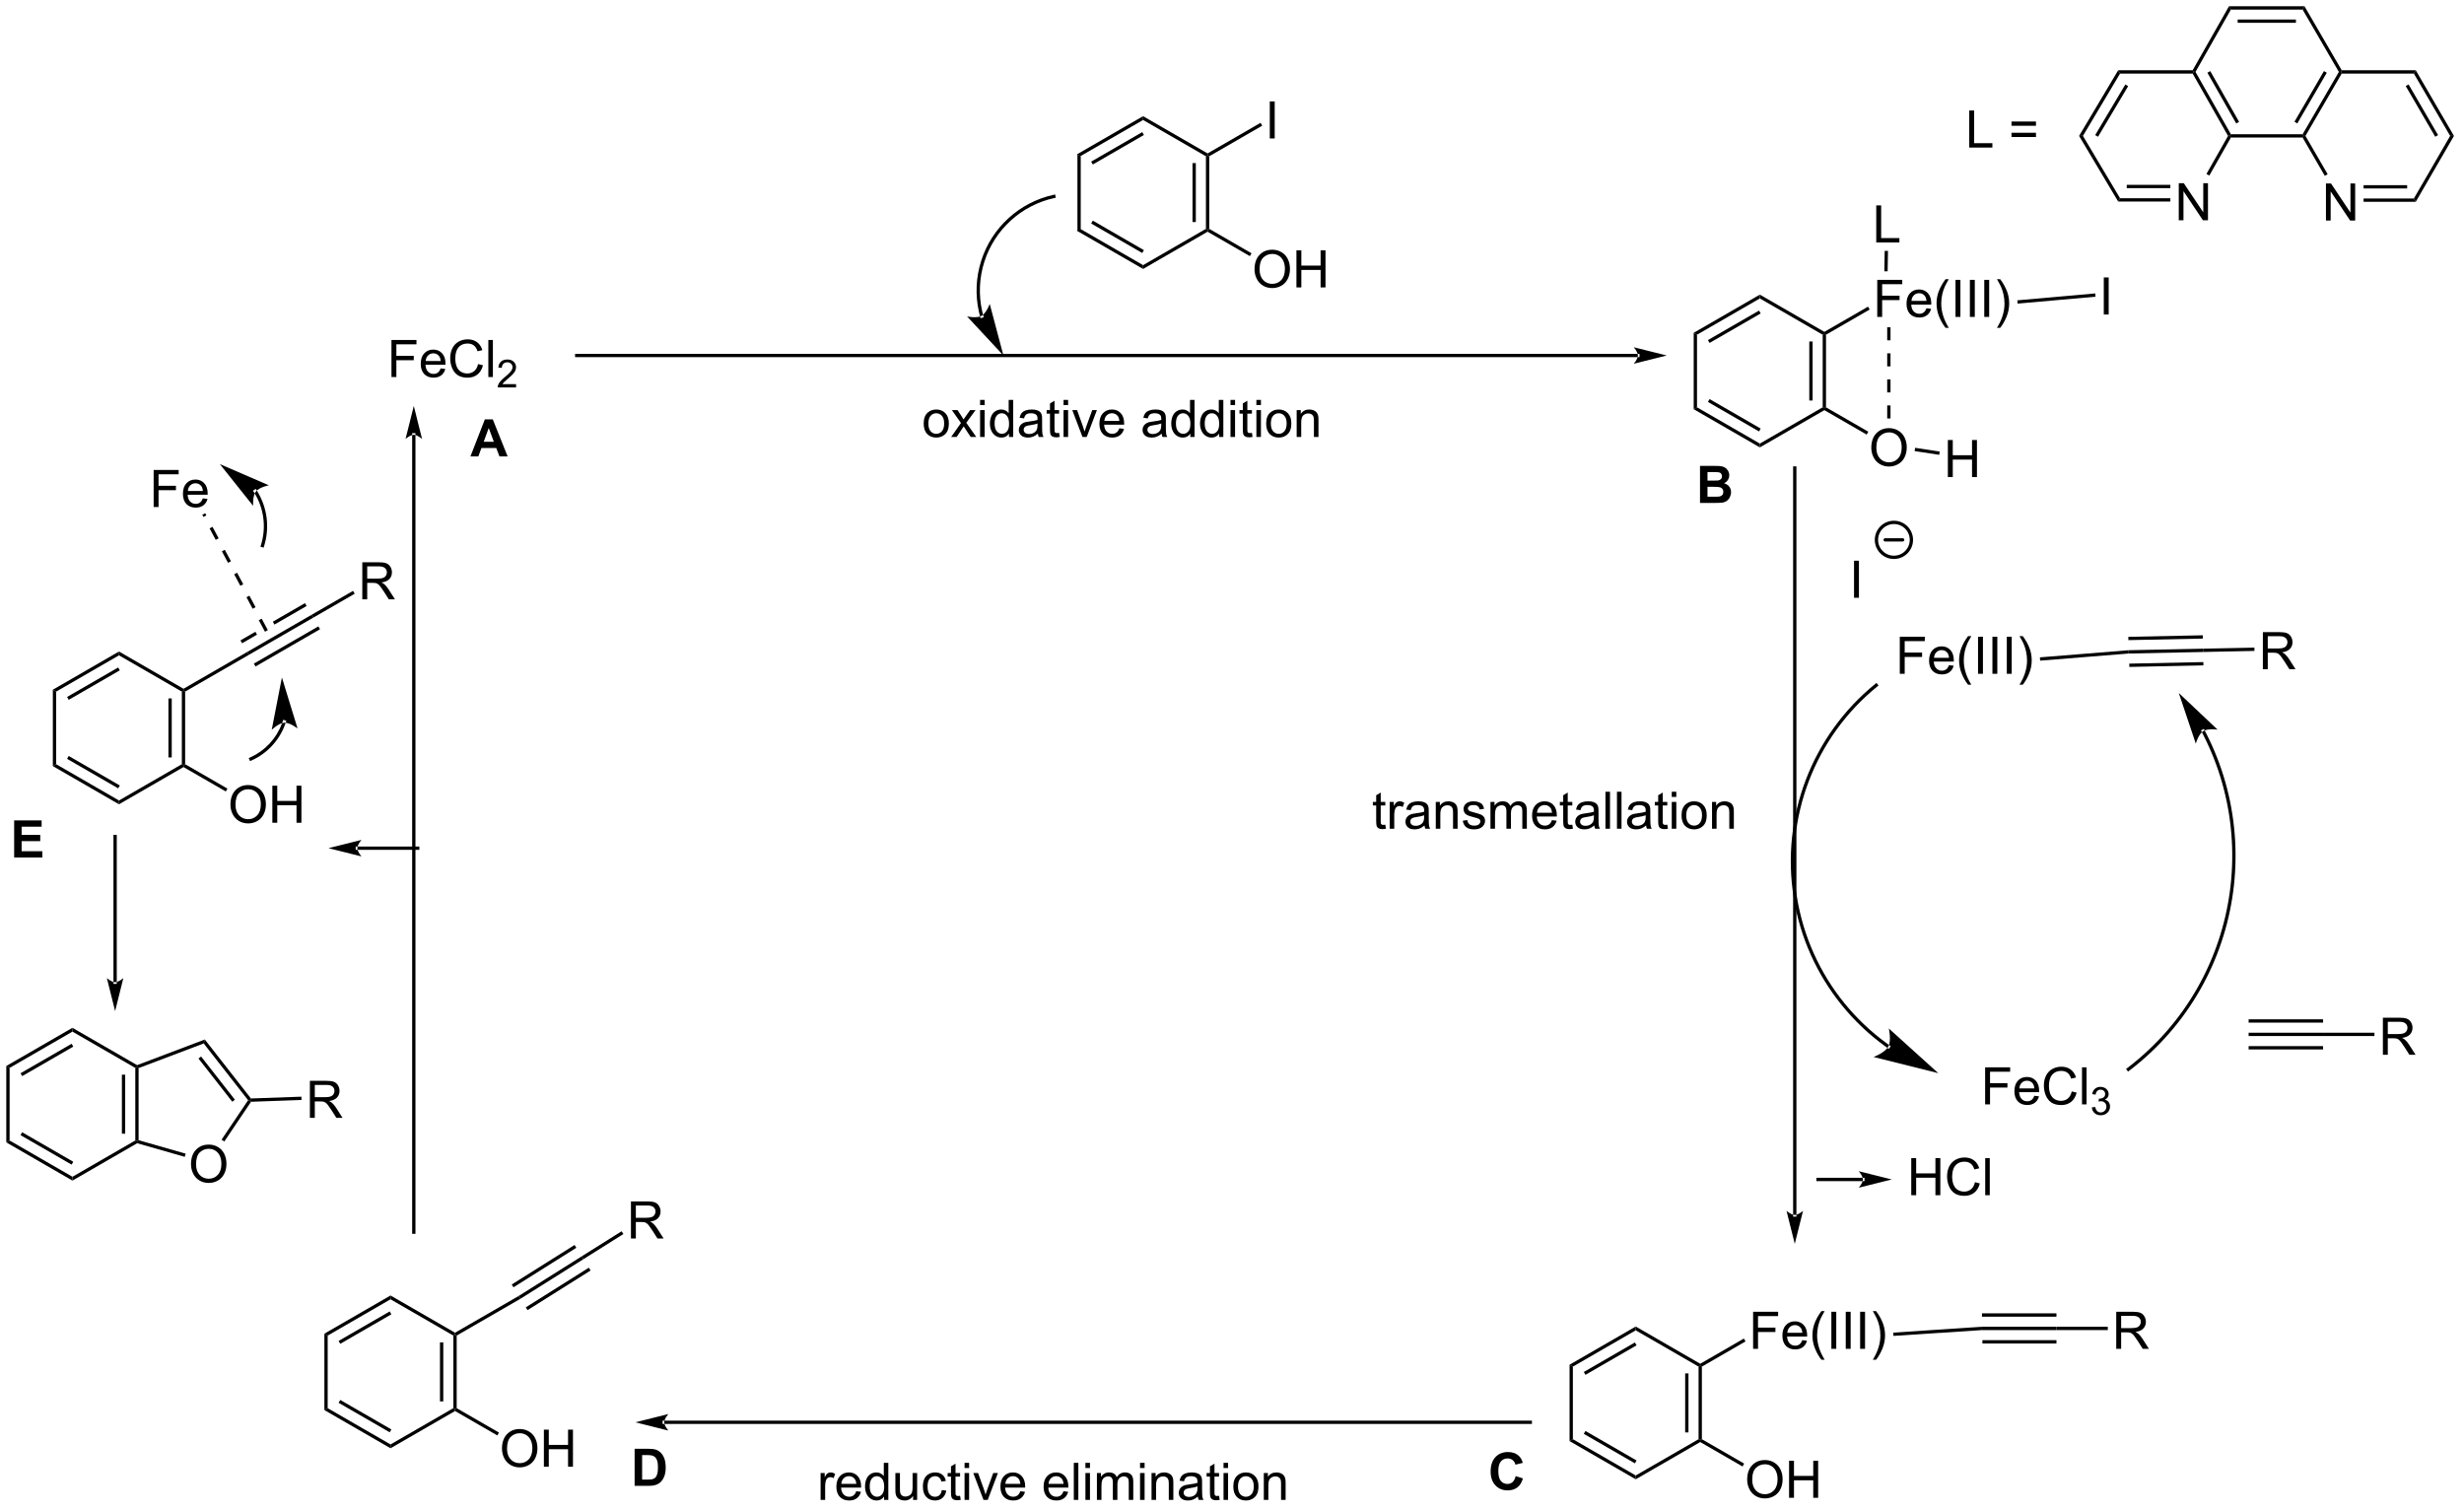 <?xml version="1.0" encoding="UTF-8"?>
<!DOCTYPE svg PUBLIC '-//W3C//DTD SVG 1.0//EN'
          'http://www.w3.org/TR/2001/REC-SVG-20010904/DTD/svg10.dtd'>
<svg stroke-dasharray="none" shape-rendering="auto" xmlns="http://www.w3.org/2000/svg" font-family="'Dialog'" text-rendering="auto" width="522" fill-opacity="1" color-interpolation="auto" color-rendering="auto" preserveAspectRatio="xMidYMid meet" font-size="12px" viewBox="0 0 522 320" fill="black" xmlns:xlink="http://www.w3.org/1999/xlink" stroke="black" image-rendering="auto" stroke-miterlimit="10" stroke-linecap="square" stroke-linejoin="miter" font-style="normal" stroke-width="1" height="320" stroke-dashoffset="0" font-weight="normal" stroke-opacity="1"
><!--Generated by the Batik Graphics2D SVG Generator--><defs id="genericDefs"
  /><g
  ><defs id="defs1"
    ><clipPath clipPathUnits="userSpaceOnUse" id="clipPath1"
      ><path d="M0.633 0.633 L391.671 0.633 L391.671 240.116 L0.633 240.116 L0.633 0.633 Z"
      /></clipPath
      ><clipPath clipPathUnits="userSpaceOnUse" id="clipPath2"
      ><path d="M-1.222 9.029 L-1.222 241.853 L378.943 241.853 L378.943 9.029 Z"
      /></clipPath
    ></defs
    ><g transform="scale(1.333,1.333) translate(-0.633,-0.633) matrix(1.029,0,0,1.029,1.89,-8.654)"
    ><path d="M165.187 32.885 L165.697 33.179 L165.697 44.393 L165.187 44.688 Z" stroke="none" clip-path="url(#clipPath2)"
    /></g
    ><g transform="matrix(1.371,0,0,1.371,1.676,-12.383)"
    ><path d="M165.187 44.688 L165.697 44.393 L175.409 50 L175.409 50.589 ZM167.386 43.565 L175.281 48.124 L175.536 47.682 L167.641 43.123 Z" stroke="none" clip-path="url(#clipPath2)"
    /></g
    ><g transform="matrix(1.371,0,0,1.371,1.676,-12.383)"
    ><path d="M175.409 50.589 L175.409 50 L185.121 44.393 L185.376 44.54 L185.376 44.835 Z" stroke="none" clip-path="url(#clipPath2)"
    /></g
    ><g transform="matrix(1.371,0,0,1.371,1.676,-12.383)"
    ><path d="M185.631 44.393 L185.376 44.54 L185.121 44.393 L185.121 33.179 L185.376 33.032 L185.631 33.179 ZM183.559 43.344 L183.559 34.228 L183.049 34.228 L183.049 43.344 Z" stroke="none" clip-path="url(#clipPath2)"
    /></g
    ><g transform="matrix(1.371,0,0,1.371,1.676,-12.383)"
    ><path d="M185.376 32.737 L185.376 33.032 L185.121 33.179 L175.409 27.572 L175.409 26.983 Z" stroke="none" clip-path="url(#clipPath2)"
    /></g
    ><g transform="matrix(1.371,0,0,1.371,1.676,-12.383)"
    ><path d="M175.409 26.983 L175.409 27.572 L165.697 33.179 L165.187 32.885 ZM175.281 29.448 L167.386 34.007 L167.641 34.449 L175.536 29.89 Z" stroke="none" clip-path="url(#clipPath2)"
    /></g
    ><g transform="matrix(1.371,0,0,1.371,1.676,-12.383)"
    ><path d="M194.99 30.427 L194.99 24.701 L195.748 24.701 L195.748 30.427 L194.99 30.427 Z" stroke="none" clip-path="url(#clipPath2)"
    /></g
    ><g transform="matrix(1.371,0,0,1.371,1.676,-12.383)"
    ><path d="M185.631 33.179 L185.376 33.032 L185.376 32.737 L193.565 28.009 L193.82 28.451 Z" stroke="none" clip-path="url(#clipPath2)"
    /></g
    ><g transform="matrix(1.371,0,0,1.371,1.676,-12.383)"
    ><path d="M192.631 50.656 Q192.631 49.229 193.396 48.424 Q194.162 47.617 195.373 47.617 Q196.165 47.617 196.8 47.997 Q197.438 48.374 197.771 49.052 Q198.107 49.729 198.107 50.588 Q198.107 51.46 197.756 52.148 Q197.404 52.835 196.758 53.19 Q196.115 53.544 195.368 53.544 Q194.56 53.544 193.922 53.153 Q193.287 52.76 192.959 52.085 Q192.631 51.408 192.631 50.656 ZM193.412 50.666 Q193.412 51.703 193.967 52.299 Q194.524 52.893 195.365 52.893 Q196.219 52.893 196.771 52.291 Q197.326 51.69 197.326 50.585 Q197.326 49.885 197.089 49.364 Q196.852 48.843 196.396 48.557 Q195.943 48.268 195.375 48.268 Q194.571 48.268 193.99 48.822 Q193.412 49.374 193.412 50.666 ZM199.106 53.445 L199.106 47.718 L199.864 47.718 L199.864 50.07 L202.84 50.07 L202.84 47.718 L203.598 47.718 L203.598 53.445 L202.84 53.445 L202.84 50.744 L199.864 50.744 L199.864 53.445 L199.106 53.445 Z" stroke="none" clip-path="url(#clipPath2)"
    /></g
    ><g transform="matrix(1.371,0,0,1.371,1.676,-12.383)"
    ><path d="M185.376 44.835 L185.376 44.54 L185.631 44.393 L192.166 48.166 L191.911 48.608 Z" stroke="none" clip-path="url(#clipPath2)"
    /></g
    ><g transform="matrix(1.371,0,0,1.371,1.676,-12.383)"
    ><path d="M260.493 60.457 L261.003 60.752 L261.003 71.966 L260.493 72.261 Z" stroke="none" clip-path="url(#clipPath2)"
    /></g
    ><g transform="matrix(1.371,0,0,1.371,1.676,-12.383)"
    ><path d="M260.493 72.261 L261.003 71.966 L270.715 77.573 L270.715 78.162 ZM262.692 71.138 L270.588 75.697 L270.843 75.255 L262.947 70.696 Z" stroke="none" clip-path="url(#clipPath2)"
    /></g
    ><g transform="matrix(1.371,0,0,1.371,1.676,-12.383)"
    ><path d="M270.715 78.162 L270.715 77.573 L280.427 71.966 L280.682 72.113 L280.682 72.408 Z" stroke="none" clip-path="url(#clipPath2)"
    /></g
    ><g transform="matrix(1.371,0,0,1.371,1.676,-12.383)"
    ><path d="M280.937 71.966 L280.682 72.113 L280.427 71.966 L280.427 60.752 L280.682 60.605 L280.937 60.752 ZM278.865 70.917 L278.865 61.801 L278.355 61.801 L278.355 70.917 Z" stroke="none" clip-path="url(#clipPath2)"
    /></g
    ><g transform="matrix(1.371,0,0,1.371,1.676,-12.383)"
    ><path d="M280.682 60.31 L280.682 60.605 L280.427 60.752 L270.715 55.145 L270.715 54.556 Z" stroke="none" clip-path="url(#clipPath2)"
    /></g
    ><g transform="matrix(1.371,0,0,1.371,1.676,-12.383)"
    ><path d="M270.715 54.556 L270.715 55.145 L261.003 60.752 L260.493 60.457 ZM270.588 57.021 L262.692 61.58 L262.947 62.022 L270.843 57.463 Z" stroke="none" clip-path="url(#clipPath2)"
    /></g
    ><g transform="matrix(1.371,0,0,1.371,1.676,-12.383)"
    ><path d="M288.855 58 L288.855 52.274 L292.719 52.274 L292.719 52.948 L289.613 52.948 L289.613 54.722 L292.3 54.722 L292.3 55.399 L289.613 55.399 L289.613 58 L288.855 58 ZM296.453 56.664 L297.179 56.753 Q297.007 57.391 296.541 57.742 Q296.078 58.094 295.356 58.094 Q294.445 58.094 293.911 57.534 Q293.38 56.972 293.38 55.961 Q293.38 54.914 293.919 54.336 Q294.458 53.758 295.317 53.758 Q296.148 53.758 296.674 54.326 Q297.203 54.891 297.203 55.917 Q297.203 55.98 297.2 56.105 L294.106 56.105 Q294.145 56.789 294.492 57.154 Q294.841 57.516 295.359 57.516 Q295.747 57.516 296.02 57.313 Q296.294 57.11 296.453 56.664 ZM294.145 55.526 L296.46 55.526 Q296.413 55.003 296.195 54.742 Q295.859 54.336 295.325 54.336 Q294.841 54.336 294.51 54.662 Q294.179 54.985 294.145 55.526 ZM299.407 59.685 Q298.824 58.951 298.42 57.966 Q298.019 56.98 298.019 55.925 Q298.019 54.995 298.321 54.144 Q298.673 53.157 299.407 52.175 L299.91 52.175 Q299.438 52.987 299.285 53.336 Q299.048 53.875 298.91 54.461 Q298.743 55.19 298.743 55.93 Q298.743 57.808 299.91 59.685 L299.407 59.685 ZM300.946 58 L300.946 52.274 L301.704 52.274 L301.704 58 L300.946 58 ZM303.169 58 L303.169 52.274 L303.927 52.274 L303.927 58 L303.169 58 ZM305.391 58 L305.391 52.274 L306.149 52.274 L306.149 58 L305.391 58 ZM307.856 59.685 L307.351 59.685 Q308.52 57.808 308.52 55.93 Q308.52 55.196 308.351 54.472 Q308.218 53.886 307.981 53.347 Q307.828 52.995 307.351 52.175 L307.856 52.175 Q308.591 53.157 308.942 54.144 Q309.242 54.995 309.242 55.925 Q309.242 56.98 308.838 57.966 Q308.434 58.951 307.856 59.685 Z" stroke="none" clip-path="url(#clipPath2)"
    /></g
    ><g transform="matrix(1.371,0,0,1.371,1.676,-12.383)"
    ><path d="M280.937 60.752 L280.682 60.605 L280.682 60.31 L287.427 56.416 L287.683 56.857 Z" stroke="none" clip-path="url(#clipPath2)"
    /></g
    ><g transform="matrix(1.371,0,0,1.371,1.676,-12.383)"
    ><path d="M287.937 78.228 Q287.937 76.802 288.702 75.997 Q289.468 75.189 290.679 75.189 Q291.471 75.189 292.106 75.57 Q292.744 75.947 293.077 76.624 Q293.413 77.302 293.413 78.161 Q293.413 79.033 293.062 79.721 Q292.71 80.408 292.064 80.762 Q291.421 81.117 290.674 81.117 Q289.866 81.117 289.228 80.726 Q288.593 80.333 288.265 79.658 Q287.937 78.981 287.937 78.228 ZM288.718 78.239 Q288.718 79.275 289.273 79.872 Q289.83 80.466 290.671 80.466 Q291.525 80.466 292.077 79.864 Q292.632 79.262 292.632 78.158 Q292.632 77.458 292.395 76.937 Q292.158 76.416 291.702 76.13 Q291.249 75.841 290.682 75.841 Q289.877 75.841 289.296 76.395 Q288.718 76.947 288.718 78.239 Z" stroke="none" clip-path="url(#clipPath2)"
    /></g
    ><g transform="matrix(1.371,0,0,1.371,1.676,-12.383)"
    ><path d="M280.682 72.408 L280.682 72.113 L280.937 71.966 L287.472 75.739 L287.217 76.181 Z" stroke="none" clip-path="url(#clipPath2)"
    /></g
    ><g transform="matrix(1.371,0,0,1.371,1.676,-12.383)"
    ><path d="M241.312 219.9 L241.822 220.195 L241.822 231.409 L241.312 231.704 Z" stroke="none" clip-path="url(#clipPath2)"
    /></g
    ><g transform="matrix(1.371,0,0,1.371,1.676,-12.383)"
    ><path d="M241.312 231.704 L241.822 231.409 L251.534 237.016 L251.534 237.605 ZM243.511 230.581 L251.406 235.139 L251.662 234.698 L243.766 230.139 Z" stroke="none" clip-path="url(#clipPath2)"
    /></g
    ><g transform="matrix(1.371,0,0,1.371,1.676,-12.383)"
    ><path d="M251.534 237.605 L251.534 237.016 L261.246 231.409 L261.501 231.556 L261.501 231.851 Z" stroke="none" clip-path="url(#clipPath2)"
    /></g
    ><g transform="matrix(1.371,0,0,1.371,1.676,-12.383)"
    ><path d="M261.756 231.409 L261.501 231.556 L261.246 231.409 L261.246 220.195 L261.501 220.048 L261.756 220.195 ZM259.684 230.36 L259.684 221.244 L259.174 221.244 L259.174 230.36 Z" stroke="none" clip-path="url(#clipPath2)"
    /></g
    ><g transform="matrix(1.371,0,0,1.371,1.676,-12.383)"
    ><path d="M261.501 219.753 L261.501 220.048 L261.246 220.195 L251.534 214.588 L251.534 213.999 Z" stroke="none" clip-path="url(#clipPath2)"
    /></g
    ><g transform="matrix(1.371,0,0,1.371,1.676,-12.383)"
    ><path d="M251.534 213.999 L251.534 214.588 L241.822 220.195 L241.312 219.9 ZM251.406 216.464 L243.511 221.023 L243.766 221.464 L251.662 216.906 Z" stroke="none" clip-path="url(#clipPath2)"
    /></g
    ><g transform="matrix(1.371,0,0,1.371,1.676,-12.383)"
    ><path d="M269.674 217.443 L269.674 211.717 L273.538 211.717 L273.538 212.391 L270.432 212.391 L270.432 214.165 L273.119 214.165 L273.119 214.842 L270.432 214.842 L270.432 217.443 L269.674 217.443 ZM277.272 216.107 L277.998 216.196 Q277.826 216.834 277.36 217.185 Q276.897 217.537 276.175 217.537 Q275.264 217.537 274.73 216.977 Q274.199 216.415 274.199 215.404 Q274.199 214.357 274.738 213.779 Q275.277 213.201 276.136 213.201 Q276.967 213.201 277.493 213.769 Q278.022 214.334 278.022 215.36 Q278.022 215.423 278.019 215.548 L274.925 215.548 Q274.964 216.232 275.311 216.597 Q275.659 216.959 276.178 216.959 Q276.566 216.959 276.839 216.756 Q277.113 216.553 277.272 216.107 ZM274.964 214.969 L277.279 214.969 Q277.233 214.446 277.014 214.185 Q276.678 213.779 276.144 213.779 Q275.659 213.779 275.329 214.105 Q274.998 214.428 274.964 214.969 ZM280.226 219.128 Q279.643 218.394 279.239 217.409 Q278.838 216.423 278.838 215.368 Q278.838 214.438 279.14 213.587 Q279.492 212.6 280.226 211.618 L280.728 211.618 Q280.257 212.43 280.103 212.779 Q279.867 213.318 279.728 213.904 Q279.562 214.633 279.562 215.373 Q279.562 217.251 280.728 219.128 L280.226 219.128 ZM281.765 217.443 L281.765 211.717 L282.523 211.717 L282.523 217.443 L281.765 217.443 ZM283.988 217.443 L283.988 211.717 L284.745 211.717 L284.745 217.443 L283.988 217.443 ZM286.21 217.443 L286.21 211.717 L286.968 211.717 L286.968 217.443 L286.21 217.443 ZM288.675 219.128 L288.17 219.128 Q289.339 217.251 289.339 215.373 Q289.339 214.639 289.17 213.915 Q289.037 213.329 288.8 212.79 Q288.647 212.438 288.17 211.618 L288.675 211.618 Q289.409 212.6 289.761 213.587 Q290.061 214.438 290.061 215.368 Q290.061 216.423 289.657 217.409 Q289.253 218.394 288.675 219.128 Z" stroke="none" clip-path="url(#clipPath2)"
    /></g
    ><g transform="matrix(1.371,0,0,1.371,1.676,-12.383)"
    ><path d="M261.756 220.195 L261.501 220.048 L261.501 219.753 L268.246 215.858 L268.501 216.3 Z" stroke="none" clip-path="url(#clipPath2)"
    /></g
    ><g transform="matrix(1.371,0,0,1.371,1.676,-12.383)"
    ><path d="M268.756 237.672 Q268.756 236.244 269.521 235.44 Q270.287 234.632 271.498 234.632 Q272.289 234.632 272.925 235.013 Q273.563 235.39 273.896 236.067 Q274.232 236.744 274.232 237.604 Q274.232 238.476 273.881 239.164 Q273.529 239.851 272.883 240.205 Q272.24 240.56 271.493 240.56 Q270.685 240.56 270.047 240.169 Q269.412 239.776 269.084 239.101 Q268.756 238.424 268.756 237.672 ZM269.537 237.682 Q269.537 238.718 270.092 239.315 Q270.649 239.909 271.49 239.909 Q272.344 239.909 272.896 239.307 Q273.451 238.705 273.451 237.601 Q273.451 236.901 273.214 236.38 Q272.977 235.859 272.521 235.573 Q272.068 235.284 271.5 235.284 Q270.696 235.284 270.115 235.838 Q269.537 236.39 269.537 237.682 ZM275.231 240.461 L275.231 234.734 L275.989 234.734 L275.989 237.086 L278.965 237.086 L278.965 234.734 L279.723 234.734 L279.723 240.461 L278.965 240.461 L278.965 237.76 L275.989 237.76 L275.989 240.461 L275.231 240.461 Z" stroke="none" clip-path="url(#clipPath2)"
    /></g
    ><g transform="matrix(1.371,0,0,1.371,1.676,-12.383)"
    ><path d="M261.501 231.851 L261.501 231.556 L261.756 231.409 L268.291 235.182 L268.036 235.624 Z" stroke="none" clip-path="url(#clipPath2)"
    /></g
    ><g transform="matrix(1.371,0,0,1.371,1.676,-12.383)"
    ><path d="M323.86 57.627 L323.86 51.901 L324.618 51.901 L324.618 57.627 L323.86 57.627 Z" stroke="none" clip-path="url(#clipPath2)"
    /></g
    ><g transform="matrix(1.371,0,0,1.371,1.676,-12.383)"
    ><path d="M310.543 55.944 L310.498 55.436 L322.54 54.369 L322.585 54.878 Z" stroke="none" clip-path="url(#clipPath2)"
    /></g
    ><g transform="matrix(1.371,0,0,1.371,1.676,-12.383)"
    ><path d="M290.394 59.603 L290.394 61.616 L290.904 61.616 L290.904 59.603 ZM290.394 63.629 L290.394 65.641 L290.904 65.641 L290.904 63.629 ZM290.394 67.654 L290.394 69.666 L290.904 69.666 L290.904 67.654 ZM290.394 71.679 L290.394 73.692 L290.904 73.692 L290.904 71.679 Z" stroke="none" clip-path="url(#clipPath2)"
    /></g
    ><g transform="matrix(1.371,0,0,1.371,1.676,-12.383)"
    ><path d="M299.767 82.747 L299.767 77.02 L300.525 77.02 L300.525 79.372 L303.502 79.372 L303.502 77.02 L304.26 77.02 L304.26 82.747 L303.502 82.747 L303.502 80.046 L300.525 80.046 L300.525 82.747 L299.767 82.747 Z" stroke="none" clip-path="url(#clipPath2)"
    /></g
    ><g transform="matrix(1.371,0,0,1.371,1.676,-12.383)"
    ><path d="M294.63 78.731 L294.707 78.226 L298.506 78.804 L298.429 79.308 Z" stroke="none" clip-path="url(#clipPath2)"
    /></g
    ><g transform="matrix(1.371,0,0,1.371,1.676,-12.383)"
    ><path d="M288.701 46.496 L288.701 40.769 L289.459 40.769 L289.459 45.819 L292.279 45.819 L292.279 46.496 L288.701 46.496 Z" stroke="none" clip-path="url(#clipPath2)"
    /></g
    ><g transform="matrix(1.371,0,0,1.371,1.676,-12.383)"
    ><path d="M290.458 50.958 L289.948 50.949 L290.005 47.791 L290.515 47.8 Z" stroke="none" clip-path="url(#clipPath2)"
    /></g
    ><g transform="matrix(1.371,0,0,1.371,1.676,-12.383)"
    ><path d="M291.359 215.449 L291.325 214.94 L305.029 214.038 L305.046 214.548 Z" stroke="none" clip-path="url(#clipPath2)"
    /></g
    ><g transform="matrix(1.371,0,0,1.371,1.676,-12.383)"
    ><path d="M305.046 214.548 L305.029 214.038 L316.546 214.038 L316.546 214.548 ZM305.038 212.477 L316.546 212.477 L316.546 211.967 L305.038 211.967 ZM305.106 216.62 L316.546 216.62 L316.546 216.11 L305.106 216.11 Z" stroke="none" clip-path="url(#clipPath2)"
    /></g
    ><g transform="matrix(1.371,0,0,1.371,1.676,-12.383)"
    ><path d="M325.785 217.443 L325.785 211.717 L328.324 211.717 Q329.09 211.717 329.488 211.87 Q329.887 212.024 330.124 212.415 Q330.363 212.805 330.363 213.279 Q330.363 213.889 329.968 214.308 Q329.574 214.725 328.749 214.837 Q329.051 214.982 329.207 215.123 Q329.538 215.428 329.835 215.883 L330.832 217.443 L329.879 217.443 L329.121 216.251 Q328.788 215.735 328.572 215.462 Q328.358 215.188 328.189 215.079 Q328.02 214.969 327.843 214.928 Q327.715 214.899 327.421 214.899 L326.543 214.899 L326.543 217.443 L325.785 217.443 ZM326.543 214.243 L328.171 214.243 Q328.692 214.243 328.983 214.136 Q329.277 214.029 329.428 213.792 Q329.582 213.555 329.582 213.279 Q329.582 212.873 329.285 212.613 Q328.991 212.35 328.356 212.35 L326.543 212.35 L326.543 214.243 Z" stroke="none" clip-path="url(#clipPath2)"
    /></g
    ><g transform="matrix(1.371,0,0,1.371,1.676,-12.383)"
    ><path d="M316.546 214.548 L316.546 214.038 L324.48 214.038 L324.48 214.548 Z" stroke="none" clip-path="url(#clipPath2)"
    /></g
    ><g transform="matrix(1.371,0,0,1.371,1.676,-12.383)"
    ><path d="M59.268 67.291 L59.268 61.565 L63.132 61.565 L63.132 62.239 L60.026 62.239 L60.026 64.013 L62.713 64.013 L62.713 64.689 L60.026 64.689 L60.026 67.291 L59.268 67.291 ZM66.865 65.955 L67.592 66.044 Q67.42 66.682 66.954 67.033 Q66.49 67.385 65.769 67.385 Q64.858 67.385 64.324 66.825 Q63.793 66.263 63.793 65.252 Q63.793 64.205 64.332 63.627 Q64.871 63.049 65.73 63.049 Q66.561 63.049 67.087 63.617 Q67.615 64.182 67.615 65.208 Q67.615 65.27 67.613 65.395 L64.519 65.395 Q64.558 66.08 64.905 66.445 Q65.254 66.807 65.772 66.807 Q66.16 66.807 66.433 66.604 Q66.707 66.4 66.865 65.955 ZM64.558 64.817 L66.873 64.817 Q66.826 64.294 66.608 64.033 Q66.272 63.627 65.738 63.627 Q65.254 63.627 64.923 63.953 Q64.592 64.275 64.558 64.817 ZM72.651 65.283 L73.409 65.473 Q73.171 66.408 72.552 66.9 Q71.932 67.39 71.039 67.39 Q70.112 67.39 69.531 67.013 Q68.953 66.635 68.648 65.921 Q68.346 65.205 68.346 64.385 Q68.346 63.489 68.687 62.825 Q69.031 62.158 69.661 61.812 Q70.291 61.466 71.049 61.466 Q71.909 61.466 72.494 61.903 Q73.08 62.341 73.312 63.135 L72.565 63.309 Q72.367 62.684 71.987 62.401 Q71.609 62.114 71.034 62.114 Q70.375 62.114 69.929 62.432 Q69.487 62.747 69.307 63.281 Q69.127 63.815 69.127 64.38 Q69.127 65.111 69.341 65.656 Q69.554 66.2 70.002 66.471 Q70.453 66.739 70.976 66.739 Q71.612 66.739 72.052 66.372 Q72.494 66.005 72.651 65.283 ZM74.238 67.291 L74.238 61.565 L74.941 61.565 L74.941 67.291 L74.238 67.291 Z" stroke="none" clip-path="url(#clipPath2)"
    /></g
    ><g transform="matrix(1.371,0,0,1.371,1.676,-12.383)"
    ><path d="M78.524 68.383 L78.524 68.891 L75.684 68.891 Q75.678 68.7 75.746 68.524 Q75.854 68.235 76.092 67.954 Q76.332 67.672 76.784 67.303 Q77.483 66.729 77.729 66.393 Q77.975 66.057 77.975 65.758 Q77.975 65.446 77.75 65.231 Q77.528 65.014 77.166 65.014 Q76.785 65.014 76.557 65.243 Q76.329 65.471 76.326 65.876 L75.784 65.821 Q75.84 65.213 76.204 64.897 Q76.567 64.579 77.178 64.579 Q77.797 64.579 78.157 64.922 Q78.518 65.264 78.518 65.77 Q78.518 66.028 78.412 66.278 Q78.307 66.526 78.061 66.801 Q77.817 67.077 77.248 67.557 Q76.774 67.956 76.639 68.098 Q76.504 68.241 76.416 68.383 L78.524 68.383 Z" stroke="none" clip-path="url(#clipPath2)"
    /></g
    ><g transform="matrix(1.371,0,0,1.371,1.676,-12.383)"
    ><path d="M48.902 215.105 L49.412 215.4 L49.412 226.614 L48.902 226.908 Z" stroke="none" clip-path="url(#clipPath2)"
    /></g
    ><g transform="matrix(1.371,0,0,1.371,1.676,-12.383)"
    ><path d="M48.902 226.908 L49.412 226.614 L59.123 232.221 L59.123 232.81 ZM51.101 225.786 L58.996 230.344 L59.251 229.902 L51.356 225.344 Z" stroke="none" clip-path="url(#clipPath2)"
    /></g
    ><g transform="matrix(1.371,0,0,1.371,1.676,-12.383)"
    ><path d="M59.123 232.81 L59.123 232.221 L68.835 226.614 L69.09 226.761 L69.09 227.056 Z" stroke="none" clip-path="url(#clipPath2)"
    /></g
    ><g transform="matrix(1.371,0,0,1.371,1.676,-12.383)"
    ><path d="M69.345 226.614 L69.09 226.761 L68.835 226.614 L68.835 215.4 L69.09 215.252 L69.345 215.4 ZM67.274 225.565 L67.274 216.448 L66.764 216.448 L66.764 225.565 Z" stroke="none" clip-path="url(#clipPath2)"
    /></g
    ><g transform="matrix(1.371,0,0,1.371,1.676,-12.383)"
    ><path d="M69.09 214.958 L69.09 215.252 L68.835 215.4 L59.123 209.793 L59.123 209.203 Z" stroke="none" clip-path="url(#clipPath2)"
    /></g
    ><g transform="matrix(1.371,0,0,1.371,1.676,-12.383)"
    ><path d="M59.123 209.203 L59.123 209.793 L49.412 215.4 L48.902 215.105 ZM58.996 211.669 L51.101 216.227 L51.356 216.669 L59.251 212.111 Z" stroke="none" clip-path="url(#clipPath2)"
    /></g
    ><g transform="matrix(1.371,0,0,1.371,1.676,-12.383)"
    ><path d="M69.345 215.4 L69.09 215.252 L69.09 214.958 L78.925 209.28 L79.189 209.716 Z" stroke="none" clip-path="url(#clipPath2)"
    /></g
    ><g transform="matrix(1.371,0,0,1.371,1.676,-12.383)"
    ><path d="M76.345 232.876 Q76.345 231.449 77.111 230.644 Q77.876 229.837 79.087 229.837 Q79.879 229.837 80.514 230.217 Q81.152 230.595 81.486 231.272 Q81.822 231.949 81.822 232.809 Q81.822 233.681 81.47 234.368 Q81.119 235.056 80.473 235.41 Q79.829 235.764 79.082 235.764 Q78.275 235.764 77.637 235.374 Q77.001 234.98 76.673 234.306 Q76.345 233.629 76.345 232.876 ZM77.126 232.887 Q77.126 233.923 77.681 234.519 Q78.238 235.113 79.079 235.113 Q79.934 235.113 80.486 234.512 Q81.04 233.91 81.04 232.806 Q81.04 232.105 80.803 231.585 Q80.567 231.064 80.111 230.777 Q79.658 230.488 79.09 230.488 Q78.285 230.488 77.704 231.043 Q77.126 231.595 77.126 232.887 ZM82.82 235.665 L82.82 229.939 L83.578 229.939 L83.578 232.29 L86.555 232.29 L86.555 229.939 L87.313 229.939 L87.313 235.665 L86.555 235.665 L86.555 232.965 L83.578 232.965 L83.578 235.665 L82.82 235.665 Z" stroke="none" clip-path="url(#clipPath2)"
    /></g
    ><g transform="matrix(1.371,0,0,1.371,1.676,-12.383)"
    ><path d="M69.09 227.056 L69.09 226.761 L69.345 226.614 L75.88 230.387 L75.625 230.828 Z" stroke="none" clip-path="url(#clipPath2)"
    /></g
    ><g transform="matrix(1.371,0,0,1.371,1.676,-12.383)"
    ><path d="M79.189 209.716 L78.925 209.28 L88.664 203.156 L88.936 203.588 ZM78.123 207.939 L87.833 201.834 L87.561 201.402 L77.852 207.507 ZM80.296 211.468 L90.038 205.342 L89.767 204.91 L80.024 211.036 Z" stroke="none" clip-path="url(#clipPath2)"
    /></g
    ><g transform="matrix(1.371,0,0,1.371,1.676,-12.383)"
    ><path d="M96.273 200.396 L96.273 194.669 L98.812 194.669 Q99.578 194.669 99.976 194.823 Q100.374 194.977 100.611 195.367 Q100.851 195.758 100.851 196.232 Q100.851 196.841 100.455 197.261 Q100.062 197.677 99.236 197.789 Q99.538 197.935 99.695 198.076 Q100.025 198.38 100.322 198.836 L101.32 200.396 L100.367 200.396 L99.609 199.203 Q99.275 198.688 99.059 198.414 Q98.846 198.141 98.677 198.031 Q98.507 197.922 98.33 197.88 Q98.203 197.852 97.908 197.852 L97.031 197.852 L97.031 200.396 L96.273 200.396 ZM97.031 197.196 L98.658 197.196 Q99.179 197.196 99.471 197.089 Q99.765 196.982 99.916 196.745 Q100.07 196.508 100.07 196.232 Q100.07 195.826 99.773 195.565 Q99.478 195.302 98.843 195.302 L97.031 195.302 L97.031 197.196 Z" stroke="none" clip-path="url(#clipPath2)"
    /></g
    ><g transform="matrix(1.371,0,0,1.371,1.676,-12.383)"
    ><path d="M88.936 203.588 L88.664 203.156 L94.832 199.278 L95.103 199.71 Z" stroke="none" clip-path="url(#clipPath2)"
    /></g
    ><g transform="matrix(1.371,0,0,1.371,1.676,-12.383)"
    ><path d="M141.508 74.473 Q141.508 73.322 142.149 72.768 Q142.685 72.307 143.453 72.307 Q144.31 72.307 144.852 72.867 Q145.396 73.427 145.396 74.416 Q145.396 75.216 145.154 75.677 Q144.915 76.135 144.456 76.39 Q143.998 76.643 143.453 76.643 Q142.584 76.643 142.045 76.085 Q141.508 75.525 141.508 74.473 ZM142.232 74.473 Q142.232 75.27 142.578 75.669 Q142.928 76.064 143.453 76.064 Q143.977 76.064 144.323 75.666 Q144.672 75.268 144.672 74.45 Q144.672 73.682 144.323 73.286 Q143.974 72.887 143.453 72.887 Q142.928 72.887 142.578 73.283 Q142.232 73.677 142.232 74.473 ZM145.752 76.549 L147.267 74.393 L145.864 72.4 L146.744 72.4 L147.379 73.372 Q147.559 73.65 147.668 73.838 Q147.84 73.58 147.986 73.38 L148.684 72.4 L149.525 72.4 L148.09 74.354 L149.635 76.549 L148.77 76.549 L147.918 75.26 L147.692 74.911 L146.603 76.549 L145.752 76.549 ZM150.223 71.63 L150.223 70.822 L150.926 70.822 L150.926 71.63 L150.223 71.63 ZM150.223 76.549 L150.223 72.4 L150.926 72.4 L150.926 76.549 L150.223 76.549 ZM154.688 76.549 L154.688 76.025 Q154.295 76.643 153.529 76.643 Q153.032 76.643 152.615 76.369 Q152.201 76.096 151.972 75.606 Q151.743 75.114 151.743 74.479 Q151.743 73.856 151.948 73.351 Q152.157 72.846 152.571 72.578 Q152.985 72.307 153.498 72.307 Q153.873 72.307 154.165 72.466 Q154.459 72.622 154.641 72.877 L154.641 70.822 L155.342 70.822 L155.342 76.549 L154.688 76.549 ZM152.467 74.479 Q152.467 75.275 152.803 75.671 Q153.138 76.064 153.594 76.064 Q154.055 76.064 154.378 75.687 Q154.701 75.309 154.701 74.536 Q154.701 73.684 154.373 73.286 Q154.045 72.887 153.563 72.887 Q153.094 72.887 152.779 73.27 Q152.467 73.653 152.467 74.479 ZM159.153 76.036 Q158.762 76.369 158.4 76.507 Q158.041 76.643 157.627 76.643 Q156.942 76.643 156.575 76.309 Q156.207 75.973 156.207 75.455 Q156.207 75.15 156.345 74.898 Q156.486 74.645 156.71 74.494 Q156.934 74.341 157.215 74.262 Q157.424 74.208 157.84 74.158 Q158.692 74.057 159.095 73.916 Q159.098 73.77 159.098 73.731 Q159.098 73.302 158.9 73.127 Q158.629 72.887 158.098 72.887 Q157.603 72.887 157.366 73.062 Q157.129 73.236 157.017 73.677 L156.33 73.583 Q156.424 73.143 156.637 72.872 Q156.853 72.598 157.26 72.453 Q157.666 72.307 158.2 72.307 Q158.731 72.307 159.062 72.432 Q159.395 72.557 159.551 72.747 Q159.707 72.934 159.77 73.223 Q159.806 73.403 159.806 73.872 L159.806 74.809 Q159.806 75.791 159.851 76.052 Q159.895 76.309 160.028 76.549 L159.293 76.549 Q159.184 76.33 159.153 76.036 ZM159.095 74.466 Q158.713 74.622 157.947 74.731 Q157.512 74.794 157.332 74.872 Q157.153 74.95 157.054 75.101 Q156.957 75.252 156.957 75.434 Q156.957 75.716 157.171 75.903 Q157.385 76.091 157.793 76.091 Q158.2 76.091 158.515 75.913 Q158.832 75.736 158.981 75.427 Q159.095 75.189 159.095 74.723 L159.095 74.466 ZM162.43 75.919 L162.532 76.541 Q162.235 76.604 162 76.604 Q161.618 76.604 161.407 76.484 Q161.196 76.361 161.11 76.163 Q161.024 75.966 161.024 75.333 L161.024 72.947 L160.508 72.947 L160.508 72.4 L161.024 72.4 L161.024 71.372 L161.724 70.95 L161.724 72.4 L162.43 72.4 L162.43 72.947 L161.724 72.947 L161.724 75.372 Q161.724 75.674 161.761 75.76 Q161.797 75.846 161.881 75.898 Q161.967 75.947 162.123 75.947 Q162.24 75.947 162.43 75.919 ZM163.121 71.63 L163.121 70.822 L163.825 70.822 L163.825 71.63 L163.121 71.63 ZM163.121 76.549 L163.121 72.4 L163.825 72.4 L163.825 76.549 L163.121 76.549 ZM166.047 76.549 L164.469 72.4 L165.211 72.4 L166.102 74.885 Q166.248 75.286 166.368 75.721 Q166.461 75.393 166.631 74.932 L167.553 72.4 L168.274 72.4 L166.703 76.549 L166.047 76.549 ZM171.735 75.213 L172.461 75.302 Q172.29 75.939 171.823 76.291 Q171.36 76.643 170.638 76.643 Q169.727 76.643 169.193 76.083 Q168.662 75.52 168.662 74.51 Q168.662 73.463 169.201 72.885 Q169.74 72.307 170.599 72.307 Q171.43 72.307 171.956 72.874 Q172.485 73.439 172.485 74.466 Q172.485 74.528 172.482 74.653 L169.388 74.653 Q169.428 75.338 169.774 75.703 Q170.123 76.064 170.641 76.064 Q171.029 76.064 171.303 75.861 Q171.576 75.658 171.735 75.213 ZM169.428 74.075 L171.743 74.075 Q171.696 73.552 171.477 73.291 Q171.141 72.885 170.607 72.885 Q170.123 72.885 169.792 73.21 Q169.461 73.533 169.428 74.075 ZM178.274 76.036 Q177.883 76.369 177.521 76.507 Q177.162 76.643 176.748 76.643 Q176.063 76.643 175.696 76.309 Q175.328 75.973 175.328 75.455 Q175.328 75.15 175.467 74.898 Q175.607 74.645 175.831 74.494 Q176.055 74.341 176.336 74.262 Q176.545 74.208 176.961 74.158 Q177.813 74.057 178.217 73.916 Q178.219 73.77 178.219 73.731 Q178.219 73.302 178.021 73.127 Q177.75 72.887 177.219 72.887 Q176.724 72.887 176.487 73.062 Q176.25 73.236 176.138 73.677 L175.451 73.583 Q175.545 73.143 175.758 72.872 Q175.974 72.598 176.381 72.453 Q176.787 72.307 177.321 72.307 Q177.852 72.307 178.183 72.432 Q178.516 72.557 178.672 72.747 Q178.828 72.934 178.891 73.223 Q178.928 73.403 178.928 73.872 L178.928 74.809 Q178.928 75.791 178.972 76.052 Q179.016 76.309 179.149 76.549 L178.415 76.549 Q178.305 76.33 178.274 76.036 ZM178.217 74.466 Q177.834 74.622 177.068 74.731 Q176.633 74.794 176.453 74.872 Q176.274 74.95 176.175 75.101 Q176.078 75.252 176.078 75.434 Q176.078 75.716 176.292 75.903 Q176.506 76.091 176.915 76.091 Q177.321 76.091 177.636 75.913 Q177.953 75.736 178.102 75.427 Q178.217 75.189 178.217 74.723 L178.217 74.466 ZM182.707 76.549 L182.707 76.025 Q182.314 76.643 181.549 76.643 Q181.051 76.643 180.635 76.369 Q180.22 76.096 179.991 75.606 Q179.762 75.114 179.762 74.479 Q179.762 73.856 179.968 73.351 Q180.176 72.846 180.59 72.578 Q181.004 72.307 181.517 72.307 Q181.892 72.307 182.184 72.466 Q182.478 72.622 182.661 72.877 L182.661 70.822 L183.361 70.822 L183.361 76.549 L182.707 76.549 ZM180.486 74.479 Q180.486 75.275 180.822 75.671 Q181.158 76.064 181.614 76.064 Q182.075 76.064 182.398 75.687 Q182.72 75.309 182.72 74.536 Q182.72 73.684 182.392 73.286 Q182.064 72.887 181.582 72.887 Q181.114 72.887 180.799 73.27 Q180.486 73.653 180.486 74.479 ZM187.157 76.549 L187.157 76.025 Q186.763 76.643 185.998 76.643 Q185.5 76.643 185.084 76.369 Q184.67 76.096 184.44 75.606 Q184.211 75.114 184.211 74.479 Q184.211 73.856 184.417 73.351 Q184.625 72.846 185.04 72.578 Q185.453 72.307 185.967 72.307 Q186.342 72.307 186.633 72.466 Q186.928 72.622 187.11 72.877 L187.11 70.822 L187.81 70.822 L187.81 76.549 L187.157 76.549 ZM184.935 74.479 Q184.935 75.275 185.271 75.671 Q185.607 76.064 186.063 76.064 Q186.524 76.064 186.847 75.687 Q187.17 75.309 187.17 74.536 Q187.17 73.684 186.842 73.286 Q186.513 72.887 186.032 72.887 Q185.563 72.887 185.248 73.27 Q184.935 73.653 184.935 74.479 ZM188.918 71.63 L188.918 70.822 L189.621 70.822 L189.621 71.63 L188.918 71.63 ZM188.918 76.549 L188.918 72.4 L189.621 72.4 L189.621 76.549 L188.918 76.549 ZM192.227 75.919 L192.328 76.541 Q192.032 76.604 191.797 76.604 Q191.415 76.604 191.203 76.484 Q190.993 76.361 190.907 76.163 Q190.821 75.966 190.821 75.333 L190.821 72.947 L190.305 72.947 L190.305 72.4 L190.821 72.4 L190.821 71.372 L191.521 70.95 L191.521 72.4 L192.227 72.4 L192.227 72.947 L191.521 72.947 L191.521 75.372 Q191.521 75.674 191.558 75.76 Q191.594 75.846 191.678 75.898 Q191.763 75.947 191.92 75.947 Q192.037 75.947 192.227 75.919 ZM192.918 71.63 L192.918 70.822 L193.621 70.822 L193.621 71.63 L192.918 71.63 ZM192.918 76.549 L192.918 72.4 L193.621 72.4 L193.621 76.549 L192.918 76.549 ZM194.43 74.473 Q194.43 73.322 195.071 72.768 Q195.607 72.307 196.375 72.307 Q197.232 72.307 197.774 72.867 Q198.318 73.427 198.318 74.416 Q198.318 75.216 198.076 75.677 Q197.836 76.135 197.378 76.39 Q196.92 76.643 196.375 76.643 Q195.506 76.643 194.967 76.085 Q194.43 75.525 194.43 74.473 ZM195.154 74.473 Q195.154 75.27 195.5 75.669 Q195.849 76.064 196.375 76.064 Q196.899 76.064 197.245 75.666 Q197.594 75.268 197.594 74.45 Q197.594 73.682 197.245 73.286 Q196.896 72.887 196.375 72.887 Q195.849 72.887 195.5 73.283 Q195.154 73.677 195.154 74.473 ZM199.142 76.549 L199.142 72.4 L199.775 72.4 L199.775 72.989 Q200.231 72.307 201.095 72.307 Q201.47 72.307 201.783 72.442 Q202.098 72.575 202.254 72.794 Q202.411 73.012 202.473 73.314 Q202.512 73.51 202.512 73.997 L202.512 76.549 L201.809 76.549 L201.809 74.025 Q201.809 73.596 201.726 73.382 Q201.645 73.169 201.437 73.044 Q201.228 72.916 200.947 72.916 Q200.496 72.916 200.171 73.203 Q199.845 73.486 199.845 74.283 L199.845 76.549 L199.142 76.549 Z" stroke="none" clip-path="url(#clipPath2)"
    /></g
    ><g transform="matrix(1.371,0,0,1.371,1.676,-12.383)"
    ><path d="M212.837 136.459 L212.938 137.082 Q212.641 137.144 212.407 137.144 Q212.024 137.144 211.813 137.024 Q211.602 136.902 211.516 136.704 Q211.43 136.506 211.43 135.873 L211.43 133.488 L210.915 133.488 L210.915 132.941 L211.43 132.941 L211.43 131.912 L212.131 131.49 L212.131 132.941 L212.837 132.941 L212.837 133.488 L212.131 133.488 L212.131 135.912 Q212.131 136.214 212.167 136.3 Q212.204 136.386 212.287 136.438 Q212.373 136.488 212.529 136.488 Q212.647 136.488 212.837 136.459 ZM213.518 137.089 L213.518 132.941 L214.15 132.941 L214.15 133.569 Q214.393 133.128 214.596 132.988 Q214.802 132.847 215.049 132.847 Q215.403 132.847 215.77 133.074 L215.528 133.725 Q215.27 133.574 215.012 133.574 Q214.783 133.574 214.598 133.712 Q214.416 133.85 214.338 134.097 Q214.221 134.472 214.221 134.917 L214.221 137.089 L213.518 137.089 ZM218.895 136.576 Q218.505 136.91 218.143 137.048 Q217.783 137.183 217.369 137.183 Q216.684 137.183 216.317 136.85 Q215.95 136.514 215.95 135.995 Q215.95 135.691 216.088 135.438 Q216.229 135.186 216.453 135.035 Q216.677 134.881 216.958 134.803 Q217.166 134.748 217.583 134.699 Q218.434 134.597 218.838 134.457 Q218.841 134.311 218.841 134.272 Q218.841 133.842 218.643 133.667 Q218.372 133.428 217.841 133.428 Q217.346 133.428 217.109 133.602 Q216.872 133.777 216.76 134.217 L216.072 134.123 Q216.166 133.683 216.38 133.412 Q216.596 133.139 217.002 132.993 Q217.408 132.847 217.942 132.847 Q218.473 132.847 218.804 132.972 Q219.137 133.097 219.294 133.287 Q219.45 133.475 219.512 133.764 Q219.549 133.944 219.549 134.412 L219.549 135.35 Q219.549 136.332 219.593 136.592 Q219.637 136.85 219.77 137.089 L219.036 137.089 Q218.927 136.87 218.895 136.576 ZM218.838 135.006 Q218.455 135.162 217.69 135.272 Q217.255 135.334 217.075 135.412 Q216.895 135.49 216.796 135.641 Q216.7 135.792 216.7 135.975 Q216.7 136.256 216.913 136.444 Q217.127 136.631 217.536 136.631 Q217.942 136.631 218.257 136.454 Q218.575 136.277 218.723 135.967 Q218.838 135.73 218.838 135.264 L218.838 135.006 ZM220.639 137.089 L220.639 132.941 L221.272 132.941 L221.272 133.529 Q221.727 132.847 222.592 132.847 Q222.967 132.847 223.279 132.982 Q223.595 133.115 223.751 133.334 Q223.907 133.553 223.97 133.855 Q224.009 134.05 224.009 134.537 L224.009 137.089 L223.305 137.089 L223.305 134.566 Q223.305 134.136 223.222 133.923 Q223.141 133.709 222.933 133.584 Q222.725 133.457 222.444 133.457 Q221.993 133.457 221.667 133.743 Q221.342 134.027 221.342 134.824 L221.342 137.089 L220.639 137.089 ZM224.807 135.85 L225.502 135.74 Q225.559 136.16 225.828 136.384 Q226.096 136.605 226.575 136.605 Q227.059 136.605 227.294 136.407 Q227.528 136.209 227.528 135.944 Q227.528 135.707 227.322 135.569 Q227.177 135.475 226.604 135.332 Q225.83 135.136 225.531 134.993 Q225.231 134.85 225.078 134.6 Q224.924 134.347 224.924 134.042 Q224.924 133.764 225.049 133.529 Q225.177 133.292 225.395 133.136 Q225.559 133.014 225.843 132.93 Q226.127 132.847 226.45 132.847 Q226.94 132.847 227.307 132.988 Q227.677 133.128 227.851 133.368 Q228.028 133.607 228.096 134.011 L227.408 134.105 Q227.361 133.785 227.135 133.605 Q226.911 133.425 226.502 133.425 Q226.018 133.425 225.809 133.587 Q225.604 133.745 225.604 133.959 Q225.604 134.097 225.69 134.207 Q225.775 134.319 225.958 134.394 Q226.065 134.433 226.58 134.574 Q227.325 134.772 227.619 134.899 Q227.916 135.027 228.083 135.269 Q228.252 135.511 228.252 135.87 Q228.252 136.222 228.046 136.532 Q227.841 136.842 227.453 137.014 Q227.067 137.183 226.58 137.183 Q225.77 137.183 225.346 136.847 Q224.924 136.511 224.807 135.85 ZM229.088 137.089 L229.088 132.941 L229.716 132.941 L229.716 133.522 Q229.911 133.217 230.234 133.032 Q230.559 132.847 230.973 132.847 Q231.434 132.847 231.729 133.04 Q232.025 133.23 232.145 133.574 Q232.637 132.847 233.427 132.847 Q234.044 132.847 234.375 133.188 Q234.708 133.529 234.708 134.24 L234.708 137.089 L234.01 137.089 L234.01 134.475 Q234.01 134.053 233.94 133.868 Q233.872 133.683 233.692 133.571 Q233.512 133.457 233.27 133.457 Q232.833 133.457 232.544 133.748 Q232.255 134.037 232.255 134.678 L232.255 137.089 L231.552 137.089 L231.552 134.394 Q231.552 133.925 231.38 133.691 Q231.208 133.457 230.817 133.457 Q230.52 133.457 230.268 133.613 Q230.018 133.769 229.903 134.071 Q229.791 134.37 229.791 134.936 L229.791 137.089 L229.088 137.089 ZM238.591 135.753 L239.317 135.842 Q239.145 136.48 238.679 136.832 Q238.216 137.183 237.494 137.183 Q236.583 137.183 236.049 136.623 Q235.518 136.061 235.518 135.05 Q235.518 134.003 236.057 133.425 Q236.596 132.847 237.455 132.847 Q238.286 132.847 238.812 133.415 Q239.341 133.98 239.341 135.006 Q239.341 135.069 239.338 135.194 L236.244 135.194 Q236.283 135.878 236.63 136.243 Q236.979 136.605 237.497 136.605 Q237.885 136.605 238.158 136.402 Q238.432 136.199 238.591 135.753 ZM236.283 134.615 L238.598 134.615 Q238.552 134.092 238.333 133.832 Q237.997 133.425 237.463 133.425 Q236.979 133.425 236.648 133.751 Q236.317 134.074 236.283 134.615 ZM241.735 136.459 L241.837 137.082 Q241.54 137.144 241.305 137.144 Q240.923 137.144 240.712 137.024 Q240.501 136.902 240.415 136.704 Q240.329 136.506 240.329 135.873 L240.329 133.488 L239.813 133.488 L239.813 132.941 L240.329 132.941 L240.329 131.912 L241.029 131.49 L241.029 132.941 L241.735 132.941 L241.735 133.488 L241.029 133.488 L241.029 135.912 Q241.029 136.214 241.066 136.3 Q241.102 136.386 241.186 136.438 Q241.272 136.488 241.428 136.488 Q241.545 136.488 241.735 136.459 ZM245.13 136.576 Q244.739 136.91 244.377 137.048 Q244.018 137.183 243.604 137.183 Q242.919 137.183 242.552 136.85 Q242.184 136.514 242.184 135.995 Q242.184 135.691 242.322 135.438 Q242.463 135.186 242.687 135.035 Q242.911 134.881 243.192 134.803 Q243.4 134.748 243.817 134.699 Q244.669 134.597 245.072 134.457 Q245.075 134.311 245.075 134.272 Q245.075 133.842 244.877 133.667 Q244.606 133.428 244.075 133.428 Q243.58 133.428 243.343 133.602 Q243.106 133.777 242.994 134.217 L242.307 134.123 Q242.4 133.683 242.614 133.412 Q242.83 133.139 243.236 132.993 Q243.643 132.847 244.177 132.847 Q244.708 132.847 245.038 132.972 Q245.372 133.097 245.528 133.287 Q245.684 133.475 245.747 133.764 Q245.783 133.944 245.783 134.412 L245.783 135.35 Q245.783 136.332 245.828 136.592 Q245.872 136.85 246.005 137.089 L245.27 137.089 Q245.161 136.87 245.13 136.576 ZM245.072 135.006 Q244.69 135.162 243.924 135.272 Q243.489 135.334 243.309 135.412 Q243.13 135.49 243.031 135.641 Q242.934 135.792 242.934 135.975 Q242.934 136.256 243.148 136.444 Q243.361 136.631 243.77 136.631 Q244.177 136.631 244.492 136.454 Q244.809 136.277 244.958 135.967 Q245.072 135.73 245.072 135.264 L245.072 135.006 ZM246.857 137.089 L246.857 131.363 L247.561 131.363 L247.561 137.089 L246.857 137.089 ZM248.635 137.089 L248.635 131.363 L249.338 131.363 L249.338 137.089 L248.635 137.089 ZM253.134 136.576 Q252.743 136.91 252.381 137.048 Q252.022 137.183 251.607 137.183 Q250.923 137.183 250.555 136.85 Q250.188 136.514 250.188 135.995 Q250.188 135.691 250.326 135.438 Q250.467 135.186 250.691 135.035 Q250.915 134.881 251.196 134.803 Q251.404 134.748 251.821 134.699 Q252.673 134.597 253.076 134.457 Q253.079 134.311 253.079 134.272 Q253.079 133.842 252.881 133.667 Q252.61 133.428 252.079 133.428 Q251.584 133.428 251.347 133.602 Q251.11 133.777 250.998 134.217 L250.311 134.123 Q250.404 133.683 250.618 133.412 Q250.834 133.139 251.24 132.993 Q251.647 132.847 252.18 132.847 Q252.712 132.847 253.042 132.972 Q253.376 133.097 253.532 133.287 Q253.688 133.475 253.751 133.764 Q253.787 133.944 253.787 134.412 L253.787 135.35 Q253.787 136.332 253.832 136.592 Q253.876 136.85 254.009 137.089 L253.274 137.089 Q253.165 136.87 253.134 136.576 ZM253.076 135.006 Q252.694 135.162 251.928 135.272 Q251.493 135.334 251.313 135.412 Q251.134 135.49 251.035 135.641 Q250.938 135.792 250.938 135.975 Q250.938 136.256 251.152 136.444 Q251.365 136.631 251.774 136.631 Q252.18 136.631 252.496 136.454 Q252.813 136.277 252.962 135.967 Q253.076 135.73 253.076 135.264 L253.076 135.006 ZM256.411 136.459 L256.512 137.082 Q256.216 137.144 255.981 137.144 Q255.598 137.144 255.387 137.024 Q255.177 136.902 255.091 136.704 Q255.005 136.506 255.005 135.873 L255.005 133.488 L254.489 133.488 L254.489 132.941 L255.005 132.941 L255.005 131.912 L255.705 131.49 L255.705 132.941 L256.411 132.941 L256.411 133.488 L255.705 133.488 L255.705 135.912 Q255.705 136.214 255.742 136.3 Q255.778 136.386 255.861 136.438 Q255.947 136.488 256.104 136.488 Q256.221 136.488 256.411 136.459 ZM257.102 132.17 L257.102 131.363 L257.805 131.363 L257.805 132.17 L257.102 132.17 ZM257.102 137.089 L257.102 132.941 L257.805 132.941 L257.805 137.089 L257.102 137.089 ZM258.614 135.014 Q258.614 133.863 259.255 133.308 Q259.791 132.847 260.559 132.847 Q261.416 132.847 261.958 133.407 Q262.502 133.967 262.502 134.957 Q262.502 135.756 262.26 136.217 Q262.02 136.675 261.562 136.93 Q261.104 137.183 260.559 137.183 Q259.69 137.183 259.151 136.626 Q258.614 136.066 258.614 135.014 ZM259.338 135.014 Q259.338 135.811 259.684 136.209 Q260.033 136.605 260.559 136.605 Q261.083 136.605 261.429 136.207 Q261.778 135.808 261.778 134.99 Q261.778 134.222 261.429 133.826 Q261.08 133.428 260.559 133.428 Q260.033 133.428 259.684 133.824 Q259.338 134.217 259.338 135.014 ZM263.326 137.089 L263.326 132.941 L263.959 132.941 L263.959 133.529 Q264.415 132.847 265.279 132.847 Q265.654 132.847 265.967 132.982 Q266.282 133.115 266.438 133.334 Q266.594 133.553 266.657 133.855 Q266.696 134.05 266.696 134.537 L266.696 137.089 L265.993 137.089 L265.993 134.566 Q265.993 134.136 265.91 133.923 Q265.829 133.709 265.62 133.584 Q265.412 133.457 265.131 133.457 Q264.68 133.457 264.355 133.743 Q264.029 134.027 264.029 134.824 L264.029 137.089 L263.326 137.089 Z" stroke="none" clip-path="url(#clipPath2)"
    /></g
    ><g transform="matrix(1.371,0,0,1.371,1.676,-12.383)"
    ><path d="M125.579 240.787 L125.579 236.639 L126.212 236.639 L126.212 237.266 Q126.454 236.826 126.658 236.686 Q126.863 236.545 127.111 236.545 Q127.465 236.545 127.832 236.772 L127.59 237.423 Q127.332 237.272 127.074 237.272 Q126.845 237.272 126.66 237.41 Q126.478 237.548 126.4 237.795 Q126.283 238.17 126.283 238.615 L126.283 240.787 L125.579 240.787 ZM131.09 239.451 L131.816 239.54 Q131.644 240.178 131.178 240.529 Q130.715 240.881 129.994 240.881 Q129.082 240.881 128.548 240.321 Q128.017 239.759 128.017 238.748 Q128.017 237.701 128.556 237.123 Q129.095 236.545 129.954 236.545 Q130.785 236.545 131.311 237.113 Q131.84 237.678 131.84 238.704 Q131.84 238.766 131.837 238.891 L128.744 238.891 Q128.783 239.576 129.129 239.941 Q129.478 240.303 129.996 240.303 Q130.384 240.303 130.658 240.1 Q130.931 239.897 131.09 239.451 ZM128.783 238.313 L131.098 238.313 Q131.051 237.79 130.832 237.529 Q130.496 237.123 129.962 237.123 Q129.478 237.123 129.147 237.449 Q128.816 237.772 128.783 238.313 ZM135.391 240.787 L135.391 240.264 Q134.997 240.881 134.232 240.881 Q133.734 240.881 133.318 240.607 Q132.904 240.334 132.674 239.845 Q132.445 239.352 132.445 238.717 Q132.445 238.095 132.651 237.589 Q132.859 237.084 133.273 236.816 Q133.688 236.545 134.201 236.545 Q134.576 236.545 134.867 236.704 Q135.161 236.86 135.344 237.115 L135.344 235.061 L136.044 235.061 L136.044 240.787 L135.391 240.787 ZM133.169 238.717 Q133.169 239.514 133.505 239.91 Q133.841 240.303 134.297 240.303 Q134.758 240.303 135.081 239.925 Q135.404 239.548 135.404 238.774 Q135.404 237.923 135.076 237.524 Q134.747 237.126 134.266 237.126 Q133.797 237.126 133.482 237.509 Q133.169 237.891 133.169 238.717 ZM139.869 240.787 L139.869 240.178 Q139.384 240.881 138.551 240.881 Q138.184 240.881 137.866 240.74 Q137.548 240.6 137.392 240.386 Q137.238 240.173 137.176 239.865 Q137.134 239.657 137.134 239.209 L137.134 236.639 L137.837 236.639 L137.837 238.938 Q137.837 239.49 137.879 239.68 Q137.947 239.959 138.16 240.118 Q138.376 240.274 138.691 240.274 Q139.009 240.274 139.285 240.113 Q139.564 239.951 139.678 239.673 Q139.793 239.391 139.793 238.86 L139.793 236.639 L140.496 236.639 L140.496 240.787 L139.869 240.787 ZM144.305 239.266 L144.997 239.357 Q144.883 240.071 144.417 240.477 Q143.951 240.881 143.271 240.881 Q142.419 240.881 141.901 240.324 Q141.383 239.766 141.383 238.727 Q141.383 238.055 141.604 237.553 Q141.828 237.048 142.284 236.798 Q142.74 236.545 143.273 236.545 Q143.951 236.545 144.38 236.886 Q144.81 237.227 144.93 237.857 L144.247 237.962 Q144.148 237.545 143.901 237.334 Q143.654 237.123 143.302 237.123 Q142.771 237.123 142.438 237.503 Q142.107 237.884 142.107 238.709 Q142.107 239.545 142.427 239.925 Q142.747 240.303 143.263 240.303 Q143.677 240.303 143.953 240.05 Q144.232 239.795 144.305 239.266 ZM147.133 240.157 L147.234 240.779 Q146.938 240.842 146.703 240.842 Q146.32 240.842 146.109 240.722 Q145.898 240.6 145.812 240.402 Q145.727 240.204 145.727 239.571 L145.727 237.186 L145.211 237.186 L145.211 236.639 L145.727 236.639 L145.727 235.61 L146.427 235.188 L146.427 236.639 L147.133 236.639 L147.133 237.186 L146.427 237.186 L146.427 239.61 Q146.427 239.912 146.464 239.998 Q146.5 240.084 146.583 240.136 Q146.669 240.186 146.826 240.186 Q146.943 240.186 147.133 240.157 ZM147.824 235.868 L147.824 235.061 L148.527 235.061 L148.527 235.868 L147.824 235.868 ZM147.824 240.787 L147.824 236.639 L148.527 236.639 L148.527 240.787 L147.824 240.787 ZM150.75 240.787 L149.172 236.639 L149.914 236.639 L150.805 239.123 Q150.951 239.524 151.07 239.959 Q151.164 239.631 151.333 239.17 L152.255 236.639 L152.977 236.639 L151.406 240.787 L150.75 240.787 ZM156.438 239.451 L157.164 239.54 Q156.992 240.178 156.526 240.529 Q156.062 240.881 155.341 240.881 Q154.43 240.881 153.896 240.321 Q153.365 239.759 153.365 238.748 Q153.365 237.701 153.904 237.123 Q154.443 236.545 155.302 236.545 Q156.133 236.545 156.659 237.113 Q157.188 237.678 157.188 238.704 Q157.188 238.766 157.185 238.891 L154.091 238.891 Q154.13 239.576 154.477 239.941 Q154.826 240.303 155.344 240.303 Q155.732 240.303 156.005 240.1 Q156.279 239.897 156.438 239.451 ZM154.13 238.313 L156.445 238.313 Q156.398 237.79 156.18 237.529 Q155.844 237.123 155.31 237.123 Q154.826 237.123 154.495 237.449 Q154.164 237.772 154.13 238.313 ZM163.109 239.451 L163.836 239.54 Q163.664 240.178 163.198 240.529 Q162.734 240.881 162.013 240.881 Q161.102 240.881 160.568 240.321 Q160.036 239.759 160.036 238.748 Q160.036 237.701 160.576 237.123 Q161.115 236.545 161.974 236.545 Q162.805 236.545 163.331 237.113 Q163.859 237.678 163.859 238.704 Q163.859 238.766 163.857 238.891 L160.763 238.891 Q160.802 239.576 161.148 239.941 Q161.497 240.303 162.016 240.303 Q162.404 240.303 162.677 240.1 Q162.951 239.897 163.109 239.451 ZM160.802 238.313 L163.117 238.313 Q163.07 237.79 162.852 237.529 Q162.516 237.123 161.982 237.123 Q161.497 237.123 161.167 237.449 Q160.836 237.772 160.802 238.313 ZM164.704 240.787 L164.704 235.061 L165.407 235.061 L165.407 240.787 L164.704 240.787 ZM166.5 235.868 L166.5 235.061 L167.203 235.061 L167.203 235.868 L166.5 235.868 ZM166.5 240.787 L166.5 236.639 L167.203 236.639 L167.203 240.787 L166.5 240.787 ZM168.275 240.787 L168.275 236.639 L168.902 236.639 L168.902 237.22 Q169.098 236.915 169.421 236.73 Q169.746 236.545 170.16 236.545 Q170.621 236.545 170.915 236.738 Q171.212 236.928 171.332 237.272 Q171.824 236.545 172.613 236.545 Q173.231 236.545 173.561 236.886 Q173.894 237.227 173.894 237.938 L173.894 240.787 L173.197 240.787 L173.197 238.173 Q173.197 237.751 173.126 237.566 Q173.059 237.381 172.879 237.269 Q172.699 237.154 172.457 237.154 Q172.019 237.154 171.731 237.446 Q171.441 237.735 171.441 238.376 L171.441 240.787 L170.738 240.787 L170.738 238.092 Q170.738 237.623 170.566 237.389 Q170.394 237.154 170.004 237.154 Q169.707 237.154 169.454 237.311 Q169.204 237.467 169.09 237.769 Q168.978 238.069 168.978 238.634 L168.978 240.787 L168.275 240.787 ZM174.941 235.868 L174.941 235.061 L175.644 235.061 L175.644 235.868 L174.941 235.868 ZM174.941 240.787 L174.941 236.639 L175.644 236.639 L175.644 240.787 L174.941 240.787 ZM176.716 240.787 L176.716 236.639 L177.349 236.639 L177.349 237.227 Q177.805 236.545 178.669 236.545 Q179.044 236.545 179.357 236.68 Q179.672 236.813 179.828 237.032 Q179.984 237.251 180.047 237.553 Q180.086 237.748 180.086 238.235 L180.086 240.787 L179.383 240.787 L179.383 238.264 Q179.383 237.834 179.299 237.62 Q179.219 237.407 179.01 237.282 Q178.802 237.154 178.521 237.154 Q178.07 237.154 177.745 237.441 Q177.419 237.725 177.419 238.522 L177.419 240.787 L176.716 240.787 ZM183.871 240.274 Q183.481 240.607 183.119 240.745 Q182.759 240.881 182.345 240.881 Q181.66 240.881 181.293 240.548 Q180.926 240.212 180.926 239.694 Q180.926 239.389 181.064 239.136 Q181.204 238.884 181.428 238.732 Q181.652 238.579 181.934 238.501 Q182.142 238.446 182.559 238.397 Q183.41 238.295 183.814 238.154 Q183.816 238.009 183.816 237.97 Q183.816 237.54 183.619 237.365 Q183.348 237.126 182.816 237.126 Q182.322 237.126 182.085 237.3 Q181.848 237.475 181.736 237.915 L181.048 237.821 Q181.142 237.381 181.356 237.11 Q181.572 236.837 181.978 236.691 Q182.384 236.545 182.918 236.545 Q183.449 236.545 183.78 236.67 Q184.113 236.795 184.269 236.985 Q184.426 237.173 184.488 237.462 Q184.525 237.641 184.525 238.11 L184.525 239.048 Q184.525 240.029 184.569 240.29 Q184.613 240.548 184.746 240.787 L184.012 240.787 Q183.902 240.569 183.871 240.274 ZM183.814 238.704 Q183.431 238.86 182.665 238.97 Q182.231 239.032 182.051 239.11 Q181.871 239.188 181.772 239.339 Q181.676 239.49 181.676 239.673 Q181.676 239.954 181.889 240.141 Q182.103 240.329 182.512 240.329 Q182.918 240.329 183.233 240.152 Q183.551 239.975 183.699 239.665 Q183.814 239.428 183.814 238.962 L183.814 238.704 ZM187.148 240.157 L187.25 240.779 Q186.953 240.842 186.719 240.842 Q186.336 240.842 186.125 240.722 Q185.914 240.6 185.828 240.402 Q185.742 240.204 185.742 239.571 L185.742 237.186 L185.227 237.186 L185.227 236.639 L185.742 236.639 L185.742 235.61 L186.443 235.188 L186.443 236.639 L187.148 236.639 L187.148 237.186 L186.443 237.186 L186.443 239.61 Q186.443 239.912 186.479 239.998 Q186.516 240.084 186.599 240.136 Q186.685 240.186 186.841 240.186 Q186.958 240.186 187.148 240.157 ZM187.84 235.868 L187.84 235.061 L188.543 235.061 L188.543 235.868 L187.84 235.868 ZM187.84 240.787 L187.84 236.639 L188.543 236.639 L188.543 240.787 L187.84 240.787 ZM189.352 238.712 Q189.352 237.561 189.992 237.006 Q190.529 236.545 191.297 236.545 Q192.154 236.545 192.695 237.105 Q193.24 237.665 193.24 238.654 Q193.24 239.454 192.997 239.915 Q192.758 240.373 192.299 240.628 Q191.841 240.881 191.297 240.881 Q190.427 240.881 189.888 240.324 Q189.352 239.764 189.352 238.712 ZM190.076 238.712 Q190.076 239.509 190.422 239.907 Q190.771 240.303 191.297 240.303 Q191.82 240.303 192.167 239.904 Q192.516 239.506 192.516 238.688 Q192.516 237.92 192.167 237.524 Q191.818 237.126 191.297 237.126 Q190.771 237.126 190.422 237.522 Q190.076 237.915 190.076 238.712 ZM194.064 240.787 L194.064 236.639 L194.697 236.639 L194.697 237.227 Q195.152 236.545 196.017 236.545 Q196.392 236.545 196.704 236.68 Q197.019 236.813 197.176 237.032 Q197.332 237.251 197.394 237.553 Q197.434 237.748 197.434 238.235 L197.434 240.787 L196.731 240.787 L196.731 238.264 Q196.731 237.834 196.647 237.62 Q196.566 237.407 196.358 237.282 Q196.15 237.154 195.869 237.154 Q195.418 237.154 195.093 237.441 Q194.767 237.725 194.767 238.522 L194.767 240.787 L194.064 240.787 Z" stroke="none" clip-path="url(#clipPath2)"
    /></g
    ><g transform="matrix(1.371,0,0,1.371,1.676,-12.383)"
    ><path d="M292.338 113.146 L292.338 107.419 L296.203 107.419 L296.203 108.094 L293.096 108.094 L293.096 109.867 L295.784 109.867 L295.784 110.544 L293.096 110.544 L293.096 113.146 L292.338 113.146 ZM299.936 111.81 L300.663 111.899 Q300.491 112.537 300.024 112.888 Q299.561 113.24 298.84 113.24 Q297.928 113.24 297.394 112.68 Q296.863 112.117 296.863 111.107 Q296.863 110.06 297.402 109.482 Q297.941 108.904 298.8 108.904 Q299.631 108.904 300.157 109.472 Q300.686 110.037 300.686 111.063 Q300.686 111.125 300.683 111.25 L297.59 111.25 Q297.629 111.935 297.975 112.3 Q298.324 112.662 298.842 112.662 Q299.23 112.662 299.504 112.459 Q299.777 112.255 299.936 111.81 ZM297.629 110.672 L299.944 110.672 Q299.897 110.149 299.678 109.888 Q299.342 109.482 298.808 109.482 Q298.324 109.482 297.993 109.808 Q297.663 110.13 297.629 110.672 ZM302.89 114.831 Q302.307 114.097 301.903 113.112 Q301.502 112.125 301.502 111.07 Q301.502 110.141 301.804 109.289 Q302.156 108.302 302.89 107.32 L303.393 107.32 Q302.922 108.133 302.768 108.482 Q302.531 109.021 302.393 109.607 Q302.226 110.336 302.226 111.076 Q302.226 112.953 303.393 114.831 L302.89 114.831 ZM304.429 113.146 L304.429 107.419 L305.187 107.419 L305.187 113.146 L304.429 113.146 ZM306.652 113.146 L306.652 107.419 L307.41 107.419 L307.41 113.146 L306.652 113.146 ZM308.875 113.146 L308.875 107.419 L309.632 107.419 L309.632 113.146 L308.875 113.146 ZM311.34 114.831 L310.834 114.831 Q312.004 112.953 312.004 111.076 Q312.004 110.341 311.834 109.617 Q311.702 109.031 311.465 108.492 Q311.311 108.141 310.834 107.32 L311.34 107.32 Q312.074 108.302 312.425 109.289 Q312.725 110.141 312.725 111.07 Q312.725 112.125 312.321 113.112 Q311.918 114.097 311.34 114.831 Z" stroke="none" clip-path="url(#clipPath2)"
    /></g
    ><g transform="matrix(1.371,0,0,1.371,1.676,-12.383)"
    ><path d="M314.028 111.112 L313.987 110.603 L327.687 109.502 L327.713 110.012 Z" stroke="none" clip-path="url(#clipPath2)"
    /></g
    ><g transform="matrix(1.371,0,0,1.371,1.676,-12.383)"
    ><path d="M327.713 110.012 L327.687 109.502 L339.201 109.263 L339.211 109.773 ZM327.662 107.941 L339.168 107.702 L339.158 107.192 L327.651 107.431 ZM327.81 112.082 L339.254 111.844 L339.244 111.334 L327.799 111.572 Z" stroke="none" clip-path="url(#clipPath2)"
    /></g
    ><g transform="matrix(1.371,0,0,1.371,1.676,-12.383)"
    ><path d="M348.442 112.429 L348.442 106.703 L350.981 106.703 Q351.747 106.703 352.145 106.856 Q352.544 107.01 352.781 107.401 Q353.02 107.791 353.02 108.265 Q353.02 108.875 352.625 109.294 Q352.231 109.711 351.406 109.823 Q351.708 109.969 351.864 110.109 Q352.195 110.414 352.492 110.87 L353.489 112.429 L352.536 112.429 L351.778 111.237 Q351.445 110.721 351.229 110.448 Q351.015 110.174 350.846 110.065 Q350.677 109.955 350.5 109.914 Q350.372 109.885 350.078 109.885 L349.2 109.885 L349.2 112.429 L348.442 112.429 ZM349.2 109.229 L350.828 109.229 Q351.349 109.229 351.64 109.122 Q351.935 109.015 352.086 108.778 Q352.239 108.541 352.239 108.265 Q352.239 107.859 351.942 107.599 Q351.648 107.336 351.013 107.336 L349.2 107.336 L349.2 109.229 Z" stroke="none" clip-path="url(#clipPath2)"
    /></g
    ><g transform="matrix(1.371,0,0,1.371,1.676,-12.383)"
    ><path d="M339.211 109.773 L339.201 109.263 L347.132 109.099 L347.142 109.609 Z" stroke="none" clip-path="url(#clipPath2)"
    /></g
    ><g transform="matrix(1.371,0,0,1.371,1.676,-12.383)"
    ><path d="M305.525 179.68 L305.525 173.954 L309.39 173.954 L309.39 174.628 L306.283 174.628 L306.283 176.402 L308.971 176.402 L308.971 177.079 L306.283 177.079 L306.283 179.68 L305.525 179.68 ZM313.123 178.345 L313.85 178.433 Q313.678 179.071 313.212 179.423 Q312.748 179.774 312.027 179.774 Q311.115 179.774 310.581 179.214 Q310.05 178.652 310.05 177.641 Q310.05 176.595 310.589 176.016 Q311.128 175.438 311.988 175.438 Q312.818 175.438 313.344 176.006 Q313.873 176.571 313.873 177.597 Q313.873 177.66 313.87 177.785 L310.777 177.785 Q310.816 178.47 311.162 178.834 Q311.511 179.196 312.029 179.196 Q312.417 179.196 312.691 178.993 Q312.964 178.79 313.123 178.345 ZM310.816 177.207 L313.131 177.207 Q313.084 176.683 312.865 176.423 Q312.529 176.016 311.995 176.016 Q311.511 176.016 311.18 176.342 Q310.85 176.665 310.816 177.207 ZM318.908 177.673 L319.666 177.863 Q319.429 178.798 318.809 179.29 Q318.189 179.779 317.296 179.779 Q316.369 179.779 315.788 179.402 Q315.21 179.024 314.906 178.311 Q314.603 177.595 314.603 176.774 Q314.603 175.878 314.945 175.214 Q315.288 174.548 315.919 174.201 Q316.549 173.855 317.307 173.855 Q318.166 173.855 318.752 174.292 Q319.338 174.73 319.57 175.524 L318.822 175.699 Q318.624 175.074 318.244 174.79 Q317.866 174.503 317.291 174.503 Q316.632 174.503 316.187 174.821 Q315.744 175.136 315.564 175.67 Q315.385 176.204 315.385 176.769 Q315.385 177.501 315.598 178.045 Q315.812 178.589 316.26 178.86 Q316.71 179.128 317.234 179.128 Q317.869 179.128 318.309 178.761 Q318.752 178.394 318.908 177.673 ZM320.495 179.68 L320.495 173.954 L321.199 173.954 L321.199 179.68 L320.495 179.68 Z" stroke="none" clip-path="url(#clipPath2)"
    /></g
    ><g transform="matrix(1.371,0,0,1.371,1.676,-12.383)"
    ><path d="M322.012 180.146 L322.539 180.075 Q322.631 180.524 322.848 180.722 Q323.066 180.919 323.381 180.919 Q323.752 180.919 324.008 180.661 Q324.266 180.403 324.266 180.023 Q324.266 179.659 324.027 179.425 Q323.791 179.189 323.424 179.189 Q323.275 179.189 323.053 179.247 L323.111 178.784 Q323.164 178.79 323.195 178.79 Q323.533 178.79 323.803 178.614 Q324.072 178.439 324.072 178.071 Q324.072 177.782 323.875 177.593 Q323.68 177.401 323.369 177.401 Q323.06 177.401 322.855 177.595 Q322.65 177.788 322.592 178.175 L322.064 178.081 Q322.162 177.55 322.504 177.259 Q322.848 176.968 323.357 176.968 Q323.709 176.968 324.004 177.118 Q324.301 177.269 324.457 177.53 Q324.613 177.79 324.613 178.083 Q324.613 178.362 324.463 178.591 Q324.314 178.82 324.021 178.954 Q324.402 179.042 324.613 179.32 Q324.824 179.595 324.824 180.011 Q324.824 180.573 324.414 180.966 Q324.004 181.357 323.377 181.357 Q322.812 181.357 322.437 181.021 Q322.064 180.683 322.012 180.146 Z" stroke="none" clip-path="url(#clipPath2)"
    /></g
    ><g transform="matrix(1.371,0,0,1.371,1.676,-12.383)"
    ><path d="M346.241 169.113 L346.241 168.603 L357.749 168.603 L357.749 169.113 ZM346.241 167.042 L357.749 167.042 L357.749 166.531 L346.241 166.531 ZM346.241 171.185 L357.749 171.185 L357.749 170.674 L346.241 170.674 Z" stroke="none" clip-path="url(#clipPath2)"
    /></g
    ><g transform="matrix(1.371,0,0,1.371,1.676,-12.383)"
    ><path d="M366.988 172.008 L366.988 166.281 L369.527 166.281 Q370.293 166.281 370.691 166.435 Q371.09 166.589 371.327 166.979 Q371.566 167.37 371.566 167.844 Q371.566 168.453 371.171 168.873 Q370.777 169.289 369.952 169.401 Q370.254 169.547 370.41 169.688 Q370.741 169.992 371.038 170.448 L372.035 172.008 L371.082 172.008 L370.324 170.815 Q369.991 170.3 369.775 170.026 Q369.561 169.753 369.392 169.643 Q369.223 169.534 369.046 169.492 Q368.918 169.464 368.624 169.464 L367.746 169.464 L367.746 172.008 L366.988 172.008 ZM367.746 168.808 L369.374 168.808 Q369.895 168.808 370.186 168.701 Q370.481 168.594 370.632 168.357 Q370.785 168.12 370.785 167.844 Q370.785 167.438 370.488 167.177 Q370.194 166.914 369.559 166.914 L367.746 166.914 L367.746 168.808 Z" stroke="none" clip-path="url(#clipPath2)"
    /></g
    ><g transform="matrix(1.371,0,0,1.371,1.676,-12.383)"
    ><path d="M357.749 169.113 L357.749 168.603 L365.683 168.603 L365.683 169.113 Z" stroke="none" clip-path="url(#clipPath2)"
    /></g
    ><g transform="matrix(1.371,0,0,1.371,1.676,-12.383)"
    ><path d="M290.437 170.954 L290.437 170.954 L290.437 170.954 L290.437 170.954 L290.436 170.953 L290.436 170.953 L290.435 170.953 L290.434 170.952 C290.432 170.951 290.432 170.951 290.432 170.951 L290.431 170.95 C290.429 170.949 290.428 170.948 290.427 170.947 L290.427 170.947 C290.426 170.946 290.425 170.946 290.425 170.945 L290.425 170.945 C290.424 170.945 290.424 170.945 290.424 170.945 L290.571 170.736 L290.424 170.945 C290.419 170.942 290.414 170.938 290.408 170.934 L290.556 170.726 L290.409 170.934 C290.399 170.927 290.389 170.921 290.38 170.914 L290.38 170.913 C290.34 170.886 290.301 170.858 290.262 170.83 L290.411 170.622 L290.262 170.83 C290.184 170.774 290.106 170.718 290.029 170.661 L290.029 170.661 C287.545 168.855 285.318 166.738 283.396 164.373 L283.594 164.212 L283.396 164.373 C279.553 159.642 276.934 153.917 275.937 147.69 L276.189 147.65 L275.937 147.69 C274.941 141.464 275.644 135.207 277.819 129.514 L278.057 129.605 L277.819 129.514 C279.994 123.82 283.642 118.689 288.537 114.713 L288.735 114.552 L289.056 114.948 L288.858 115.109 C284.034 119.028 280.439 124.085 278.295 129.696 L278.295 129.696 C276.152 135.307 275.459 141.473 276.441 147.61 L276.441 147.61 C277.423 153.747 280.005 159.389 283.792 164.051 L283.792 164.051 C285.686 166.382 287.881 168.468 290.329 170.249 L290.179 170.455 L290.329 170.249 C290.405 170.304 290.482 170.36 290.559 170.415 L290.559 170.415 C290.598 170.442 290.636 170.47 290.675 170.497 L290.527 170.705 L290.674 170.497 C290.684 170.504 290.694 170.511 290.704 170.518 L290.704 170.518 C290.708 170.521 290.713 170.524 290.718 170.528 L290.718 170.528 C290.719 170.528 290.719 170.529 290.72 170.529 L290.72 170.529 C290.721 170.53 290.722 170.531 290.723 170.531 L290.723 170.531 C290.724 170.532 290.725 170.533 290.726 170.533 L290.578 170.742 L290.724 170.532 C290.727 170.534 290.729 170.536 290.73 170.536 L290.582 170.744 L290.728 170.535 L290.729 170.536 L290.729 170.536 L290.729 170.536 L290.729 170.536 L290.73 170.536 L290.939 170.683 L290.646 171.101 ZM298.288 174.852 L290.639 167.942 C290.639 167.942 291.081 169.771 290.566 170.736 C290.052 171.701 288.287 172.354 288.287 172.354 Z" stroke="none" clip-path="url(#clipPath2)"
    /></g
    ><g transform="matrix(1.371,0,0,1.371,1.676,-12.383)"
    ><path d="M6.943 115.603 L7.453 115.898 L7.453 127.112 L6.943 127.406 Z" stroke="none" clip-path="url(#clipPath2)"
    /></g
    ><g transform="matrix(1.371,0,0,1.371,1.676,-12.383)"
    ><path d="M6.943 127.406 L7.453 127.112 L17.165 132.719 L17.165 133.308 ZM9.142 126.284 L17.037 130.842 L17.292 130.4 L9.397 125.842 Z" stroke="none" clip-path="url(#clipPath2)"
    /></g
    ><g transform="matrix(1.371,0,0,1.371,1.676,-12.383)"
    ><path d="M17.165 133.308 L17.165 132.719 L26.877 127.112 L27.132 127.259 L27.132 127.554 Z" stroke="none" clip-path="url(#clipPath2)"
    /></g
    ><g transform="matrix(1.371,0,0,1.371,1.676,-12.383)"
    ><path d="M27.387 127.112 L27.132 127.259 L26.877 127.112 L26.877 115.898 L27.132 115.75 L27.387 115.898 ZM25.315 126.063 L25.315 116.946 L24.805 116.946 L24.805 126.063 Z" stroke="none" clip-path="url(#clipPath2)"
    /></g
    ><g transform="matrix(1.371,0,0,1.371,1.676,-12.383)"
    ><path d="M27.132 115.456 L27.132 115.75 L26.877 115.898 L17.165 110.291 L17.165 109.701 Z" stroke="none" clip-path="url(#clipPath2)"
    /></g
    ><g transform="matrix(1.371,0,0,1.371,1.676,-12.383)"
    ><path d="M17.165 109.701 L17.165 110.291 L7.453 115.898 L6.943 115.603 ZM17.037 112.167 L9.142 116.725 L9.397 117.167 L17.292 112.609 Z" stroke="none" clip-path="url(#clipPath2)"
    /></g
    ><g transform="matrix(1.371,0,0,1.371,1.676,-12.383)"
    ><path d="M34.386 133.374 Q34.386 131.947 35.152 131.143 Q35.918 130.335 37.129 130.335 Q37.92 130.335 38.556 130.715 Q39.194 131.093 39.527 131.77 Q39.863 132.447 39.863 133.306 Q39.863 134.179 39.511 134.866 Q39.16 135.554 38.514 135.908 Q37.871 136.262 37.123 136.262 Q36.316 136.262 35.678 135.872 Q35.043 135.478 34.715 134.804 Q34.386 134.127 34.386 133.374 ZM35.168 133.385 Q35.168 134.421 35.722 135.018 Q36.28 135.611 37.121 135.611 Q37.975 135.611 38.527 135.01 Q39.082 134.408 39.082 133.304 Q39.082 132.603 38.845 132.083 Q38.608 131.562 38.152 131.275 Q37.699 130.986 37.131 130.986 Q36.327 130.986 35.746 131.541 Q35.168 132.093 35.168 133.385 ZM40.862 136.163 L40.862 130.437 L41.62 130.437 L41.62 132.788 L44.596 132.788 L44.596 130.437 L45.354 130.437 L45.354 136.163 L44.596 136.163 L44.596 133.463 L41.62 133.463 L41.62 136.163 L40.862 136.163 Z" stroke="none" clip-path="url(#clipPath2)"
    /></g
    ><g transform="matrix(1.371,0,0,1.371,1.676,-12.383)"
    ><path d="M27.132 127.554 L27.132 127.259 L27.387 127.112 L33.922 130.885 L33.666 131.326 Z" stroke="none" clip-path="url(#clipPath2)"
    /></g
    ><g transform="matrix(1.371,0,0,1.371,1.676,-12.383)"
    ><path d="M27.387 115.898 L27.132 115.75 L27.132 115.456 L36.971 109.775 L37.226 110.217 Z" stroke="none" clip-path="url(#clipPath2)"
    /></g
    ><g transform="matrix(1.371,0,0,1.371,1.676,-12.383)"
    ><path d="M45.902 102.227 L40.941 105.091 L40.941 105.091 L41.182 105.541 L41.182 105.541 L46.157 102.668 L45.902 102.227 ZM38.246 106.647 L35.935 107.981 L36.19 108.423 L38.487 107.097 L38.487 107.097 L38.246 106.647 ZM46.938 104.021 L36.971 109.775 L37.226 110.217 L47.193 104.463 L46.938 104.021 ZM47.973 105.815 L38.007 111.569 L38.262 112.011 L48.228 106.257 L47.973 105.815 Z" stroke="none" clip-path="url(#clipPath2)"
    /></g
    ><g transform="matrix(1.371,0,0,1.371,1.676,-12.383)"
    ><path d="M54.762 101.637 L54.762 95.911 L57.301 95.911 Q58.067 95.911 58.465 96.064 Q58.864 96.218 59.101 96.609 Q59.34 96.999 59.34 97.473 Q59.34 98.083 58.944 98.502 Q58.551 98.918 57.726 99.031 Q58.028 99.176 58.184 99.317 Q58.515 99.622 58.812 100.077 L59.809 101.637 L58.856 101.637 L58.098 100.445 Q57.765 99.929 57.549 99.656 Q57.335 99.382 57.166 99.273 Q56.997 99.163 56.819 99.122 Q56.692 99.093 56.398 99.093 L55.52 99.093 L55.52 101.637 L54.762 101.637 ZM55.52 98.437 L57.148 98.437 Q57.669 98.437 57.96 98.33 Q58.254 98.223 58.405 97.986 Q58.559 97.749 58.559 97.473 Q58.559 97.067 58.262 96.807 Q57.968 96.543 57.333 96.543 L55.52 96.543 L55.52 98.437 Z" stroke="none" clip-path="url(#clipPath2)"
    /></g
    ><g transform="matrix(1.371,0,0,1.371,1.676,-12.383)"
    ><path d="M47.193 104.463 L46.938 104.021 L53.329 100.33 L53.585 100.772 Z" stroke="none" clip-path="url(#clipPath2)"
    /></g
    ><g transform="matrix(1.371,0,0,1.371,1.676,-12.383)"
    ><path d="M22.52 87.371 L22.52 81.645 L26.384 81.645 L26.384 82.319 L23.278 82.319 L23.278 84.093 L25.965 84.093 L25.965 84.77 L23.278 84.77 L23.278 87.371 L22.52 87.371 ZM30.118 86.035 L30.844 86.124 Q30.672 86.762 30.206 87.114 Q29.743 87.465 29.021 87.465 Q28.11 87.465 27.576 86.905 Q27.045 86.343 27.045 85.332 Q27.045 84.285 27.584 83.707 Q28.123 83.129 28.982 83.129 Q29.813 83.129 30.339 83.697 Q30.868 84.262 30.868 85.288 Q30.868 85.35 30.865 85.475 L27.771 85.475 Q27.81 86.16 28.157 86.525 Q28.506 86.887 29.024 86.887 Q29.412 86.887 29.685 86.684 Q29.959 86.481 30.118 86.035 ZM27.81 84.897 L30.125 84.897 Q30.078 84.374 29.86 84.114 Q29.524 83.707 28.99 83.707 Q28.506 83.707 28.175 84.033 Q27.844 84.356 27.81 84.897 Z" stroke="none" clip-path="url(#clipPath2)"
    /></g
    ><g transform="matrix(1.371,0,0,1.371,1.676,-12.383)"
    ><path d="M40.167 106.399 L39.217 104.625 L38.767 104.866 L39.718 106.64 ZM38.266 102.851 L37.316 101.077 L36.866 101.318 L37.816 103.092 ZM36.365 99.303 L35.414 97.529 L34.965 97.77 L35.915 99.544 ZM34.464 95.755 L33.513 93.981 L33.064 94.222 L34.014 95.996 ZM32.563 92.207 L31.612 90.433 L31.163 90.674 L32.113 92.448 ZM30.662 88.659 L30.489 88.337 L30.039 88.578 L30.212 88.9 Z" stroke="none" clip-path="url(#clipPath2)"
    /></g
    ><g transform="matrix(1.371,0,0,1.371,1.676,-12.383)"
    ><path d="M38.435 84.789 L38.435 84.789 C38.436 84.79 38.437 84.791 38.438 84.793 L38.438 84.793 C38.438 84.793 38.439 84.795 38.44 84.796 L38.44 84.796 C38.442 84.8 38.445 84.804 38.447 84.808 L38.447 84.808 C38.447 84.808 38.448 84.809 38.448 84.809 L38.448 84.809 C38.454 84.818 38.459 84.827 38.465 84.836 L38.249 84.972 L38.465 84.836 C38.477 84.854 38.488 84.872 38.499 84.89 L38.282 85.025 L38.499 84.89 C38.544 84.962 38.588 85.035 38.631 85.108 L38.631 85.108 C38.717 85.254 38.8 85.403 38.879 85.555 L38.653 85.673 L38.879 85.555 C39.513 86.765 39.894 88.076 40.014 89.411 L40.014 89.411 C40.134 90.746 39.994 92.104 39.587 93.408 L39.51 93.652 L39.023 93.5 L39.099 93.256 C39.487 92.017 39.62 90.726 39.506 89.457 L39.76 89.434 L39.506 89.457 C39.392 88.188 39.03 86.942 38.427 85.791 L38.427 85.791 C38.352 85.647 38.273 85.506 38.191 85.367 L38.411 85.237 L38.191 85.367 C38.15 85.297 38.108 85.228 38.066 85.16 L38.066 85.16 C38.055 85.142 38.044 85.126 38.034 85.109 L38.034 85.108 C38.028 85.1 38.023 85.091 38.017 85.083 L38.233 84.946 L38.017 85.083 C38.017 85.082 38.017 85.082 38.017 85.082 L38.017 85.082 C38.014 85.078 38.012 85.074 38.009 85.07 L38.224 84.933 L38.01 85.07 C38.009 85.069 38.008 85.068 38.007 85.067 L38.007 85.067 C38.007 85.066 38.006 85.065 38.005 85.064 L37.868 84.849 L38.298 84.574 ZM32.749 80.745 L37.891 87.192 C37.891 87.192 37.779 85.691 38.311 84.996 C38.842 84.3 40.32 84.014 40.32 84.014 Z" stroke="none" clip-path="url(#clipPath2)"
    /></g
    ><g transform="matrix(1.371,0,0,1.371,1.676,-12.383)"
    ><path d="M42.943 120.65 L42.943 120.65 L42.942 120.654 L42.7 120.575 L42.942 120.654 C42.941 120.656 42.941 120.659 42.94 120.662 L42.697 120.582 L42.94 120.661 C42.937 120.671 42.934 120.68 42.93 120.69 L42.688 120.61 L42.93 120.69 C42.924 120.709 42.917 120.728 42.911 120.747 L42.669 120.665 L42.911 120.747 C42.898 120.786 42.885 120.824 42.871 120.862 L42.631 120.777 L42.871 120.862 C42.844 120.938 42.817 121.014 42.788 121.09 L42.549 120.999 L42.788 121.09 C42.326 122.302 41.633 123.397 40.76 124.322 L40.574 124.147 L40.76 124.322 C39.886 125.247 38.833 126.002 37.649 126.533 L37.416 126.637 L37.208 126.171 L37.441 126.067 C38.562 125.564 39.561 124.849 40.389 123.972 L40.389 123.972 C41.217 123.095 41.873 122.057 42.311 120.908 L42.311 120.908 C42.338 120.837 42.365 120.764 42.39 120.692 L42.39 120.692 C42.403 120.656 42.416 120.62 42.428 120.584 L42.428 120.584 C42.434 120.566 42.44 120.547 42.446 120.529 L42.446 120.529 C42.449 120.52 42.452 120.511 42.455 120.502 L42.455 120.502 C42.456 120.5 42.457 120.498 42.457 120.495 L42.457 120.495 L42.458 120.492 L42.538 120.249 L43.023 120.408 ZM42.34 113.712 L40.763 121.806 C40.763 121.806 41.834 120.749 42.708 120.703 C43.582 120.657 44.758 121.596 44.758 121.596 Z" stroke="none" clip-path="url(#clipPath2)"
    /></g
    ><g transform="matrix(1.371,0,0,1.371,1.676,-12.383)"
    ><path d="M-0.25 173.746 L0.26 174.04 L0.26 185.254 L-0.25 185.549 Z" stroke="none" clip-path="url(#clipPath2)"
    /></g
    ><g transform="matrix(1.371,0,0,1.371,1.676,-12.383)"
    ><path d="M-0.25 185.549 L0.26 185.254 L9.972 190.862 L9.972 191.451 ZM1.949 184.427 L9.844 188.985 L10.1 188.543 L2.204 183.985 Z" stroke="none" clip-path="url(#clipPath2)"
    /></g
    ><g transform="matrix(1.371,0,0,1.371,1.676,-12.383)"
    ><path d="M9.972 191.451 L9.972 190.862 L19.684 185.254 L19.939 185.402 L19.973 185.677 Z" stroke="none" clip-path="url(#clipPath2)"
    /></g
    ><g transform="matrix(1.371,0,0,1.371,1.676,-12.383)"
    ><path d="M20.194 185.209 L19.939 185.402 L19.684 185.254 L19.684 174.04 L19.939 173.893 L20.194 174.069 ZM18.122 184.206 L18.122 175.089 L17.612 175.089 L17.612 184.206 Z" stroke="none" clip-path="url(#clipPath2)"
    /></g
    ><g transform="matrix(1.371,0,0,1.371,1.676,-12.383)"
    ><path d="M19.962 173.612 L19.939 173.893 L19.684 174.04 L9.972 168.433 L9.972 167.844 Z" stroke="none" clip-path="url(#clipPath2)"
    /></g
    ><g transform="matrix(1.371,0,0,1.371,1.676,-12.383)"
    ><path d="M9.972 167.844 L9.972 168.433 L0.26 174.04 L-0.25 173.746 ZM9.844 170.31 L1.949 174.868 L2.204 175.31 L10.1 170.752 Z" stroke="none" clip-path="url(#clipPath2)"
    /></g
    ><g transform="matrix(1.371,0,0,1.371,1.676,-12.383)"
    ><path d="M28.292 188.927 Q28.292 187.5 29.057 186.695 Q29.823 185.888 31.034 185.888 Q31.826 185.888 32.461 186.268 Q33.099 186.646 33.432 187.323 Q33.768 188 33.768 188.859 Q33.768 189.732 33.417 190.419 Q33.065 191.107 32.419 191.461 Q31.776 191.815 31.029 191.815 Q30.221 191.815 29.583 191.424 Q28.948 191.031 28.62 190.357 Q28.292 189.68 28.292 188.927 ZM29.073 188.938 Q29.073 189.974 29.628 190.57 Q30.185 191.164 31.026 191.164 Q31.88 191.164 32.432 190.562 Q32.987 189.961 32.987 188.857 Q32.987 188.156 32.75 187.635 Q32.513 187.114 32.057 186.828 Q31.604 186.539 31.037 186.539 Q30.232 186.539 29.651 187.094 Q29.073 187.646 29.073 188.938 Z" stroke="none" clip-path="url(#clipPath2)"
    /></g
    ><g transform="matrix(1.371,0,0,1.371,1.676,-12.383)"
    ><path d="M19.973 185.677 L19.939 185.402 L20.194 185.209 L27.467 187.289 L27.327 187.78 Z" stroke="none" clip-path="url(#clipPath2)"
    /></g
    ><g transform="matrix(1.371,0,0,1.371,1.676,-12.383)"
    ><path d="M33.438 185.409 L33.015 185.124 L37.117 179.032 L37.433 179.02 L37.572 179.271 Z" stroke="none" clip-path="url(#clipPath2)"
    /></g
    ><g transform="matrix(1.371,0,0,1.371,1.676,-12.383)"
    ><path d="M37.553 178.761 L37.433 179.02 L37.117 179.032 L30.256 170.262 L30.426 169.651 ZM35.075 178.954 L29.849 172.276 L29.448 172.591 L34.673 179.269 Z" stroke="none" clip-path="url(#clipPath2)"
    /></g
    ><g transform="matrix(1.371,0,0,1.371,1.676,-12.383)"
    ><path d="M30.426 169.651 L30.256 170.262 L20.194 174.069 L19.939 173.893 L19.962 173.612 Z" stroke="none" clip-path="url(#clipPath2)"
    /></g
    ><g transform="matrix(1.371,0,0,1.371,1.676,-12.383)"
    ><path d="M46.664 181.761 L46.664 176.034 L49.203 176.034 Q49.969 176.034 50.367 176.188 Q50.766 176.341 51.003 176.732 Q51.242 177.123 51.242 177.597 Q51.242 178.206 50.846 178.625 Q50.453 179.042 49.628 179.154 Q49.93 179.3 50.086 179.44 Q50.417 179.745 50.714 180.201 L51.711 181.761 L50.758 181.761 L50 180.568 Q49.667 180.052 49.451 179.779 Q49.237 179.506 49.068 179.396 Q48.899 179.287 48.721 179.245 Q48.594 179.216 48.3 179.216 L47.422 179.216 L47.422 181.761 L46.664 181.761 ZM47.422 178.56 L49.05 178.56 Q49.571 178.56 49.862 178.453 Q50.156 178.347 50.307 178.11 Q50.461 177.873 50.461 177.597 Q50.461 177.19 50.164 176.93 Q49.87 176.667 49.234 176.667 L47.422 176.667 L47.422 178.56 Z" stroke="none" clip-path="url(#clipPath2)"
    /></g
    ><g transform="matrix(1.371,0,0,1.371,1.676,-12.383)"
    ><path d="M37.572 179.271 L37.433 179.02 L37.553 178.761 L45.35 178.483 L45.368 178.993 Z" stroke="none" clip-path="url(#clipPath2)"
    /></g
    ><g transform="matrix(1.371,0,0,1.371,1.676,-12.383)"
    ><path d="M77.216 79.554 L75.958 79.554 L75.458 78.252 L73.169 78.252 L72.695 79.554 L71.469 79.554 L73.7 73.827 L74.922 73.827 L77.216 79.554 ZM75.086 77.288 L74.297 75.163 L73.523 77.288 L75.086 77.288 Z" stroke="none" clip-path="url(#clipPath2)"
    /></g
    ><g transform="matrix(1.371,0,0,1.371,1.676,-12.383)"
    ><path d="M261.468 81.02 L263.757 81.02 Q264.437 81.02 264.77 81.078 Q265.106 81.132 265.369 81.312 Q265.632 81.492 265.807 81.791 Q265.984 82.091 265.984 82.46 Q265.984 82.864 265.767 83.2 Q265.551 83.536 265.179 83.703 Q265.702 83.856 265.984 84.224 Q266.265 84.591 266.265 85.085 Q266.265 85.476 266.082 85.846 Q265.903 86.216 265.588 86.437 Q265.273 86.656 264.812 86.708 Q264.523 86.739 263.418 86.747 L261.468 86.747 L261.468 81.02 ZM262.624 81.974 L262.624 83.296 L263.382 83.296 Q264.059 83.296 264.223 83.278 Q264.52 83.242 264.689 83.072 Q264.859 82.903 264.859 82.624 Q264.859 82.359 264.713 82.195 Q264.567 82.028 264.278 81.992 Q264.106 81.974 263.288 81.974 L262.624 81.974 ZM262.624 84.249 L262.624 85.781 L263.695 85.781 Q264.32 85.781 264.489 85.747 Q264.747 85.7 264.908 85.518 Q265.07 85.335 265.07 85.031 Q265.07 84.773 264.945 84.593 Q264.82 84.414 264.582 84.333 Q264.348 84.249 263.559 84.249 L262.624 84.249 Z" stroke="none" clip-path="url(#clipPath2)"
    /></g
    ><g transform="matrix(1.371,0,0,1.371,1.676,-12.383)"
    ><path d="M251.865 64.216 L251.865 64.216 L87.895 64.216 L87.64 64.216 L87.64 63.706 L87.895 63.706 L251.865 63.706 L252.12 63.706 L252.12 64.216 ZM256.329 63.961 L251.227 62.686 C251.227 62.686 251.865 63.403 251.865 63.961 C251.865 64.519 251.227 65.237 251.227 65.237 Z" stroke="none" clip-path="url(#clipPath2)"
    /></g
    ><g transform="matrix(1.371,0,0,1.371,1.676,-12.383)"
    ><path d="M275.855 196.762 L275.855 196.762 L275.855 81.344 L275.855 81.089 L276.365 81.089 L276.365 81.344 L276.365 196.762 L276.365 197.017 L275.855 197.017 ZM276.11 201.226 L277.385 196.124 C277.385 196.124 276.668 196.762 276.11 196.762 C275.552 196.762 274.834 196.124 274.834 196.124 Z" stroke="none" clip-path="url(#clipPath2)"
    /></g
    ><g transform="matrix(1.371,0,0,1.371,1.676,-12.383)"
    ><path d="M101.418 228.544 L101.418 228.544 L235.24 228.544 L235.495 228.544 L235.495 229.054 L235.24 229.054 L101.418 229.054 L101.163 229.054 L101.163 228.544 ZM96.954 228.799 L102.056 230.075 C102.056 230.075 101.418 229.357 101.418 228.799 C101.418 228.241 102.056 227.523 102.056 227.523 Z" stroke="none" clip-path="url(#clipPath2)"
    /></g
    ><g transform="matrix(1.371,0,0,1.371,1.676,-12.383)"
    ><path d="M62.975 76.218 L62.975 76.218 L62.975 199.428 L62.975 199.683 L62.465 199.683 L62.465 199.428 L62.465 76.218 L62.465 75.963 L62.975 75.963 ZM62.72 71.754 L61.444 76.856 C61.444 76.856 62.162 76.218 62.72 76.218 C63.278 76.218 63.995 76.856 63.995 76.856 Z" stroke="none" clip-path="url(#clipPath2)"
    /></g
    ><g transform="matrix(1.371,0,0,1.371,1.676,-12.383)"
    ><path d="M339.445 121.887 L339.445 121.887 L339.445 121.887 L339.445 121.887 C339.446 121.888 339.446 121.888 339.446 121.888 L339.446 121.888 C339.446 121.888 339.446 121.888 339.446 121.888 L339.219 122.004 L339.443 121.883 C339.443 121.884 339.444 121.885 339.444 121.885 L339.444 121.885 C339.445 121.887 339.446 121.889 339.448 121.892 L339.221 122.008 L339.446 121.889 C339.449 121.893 339.451 121.899 339.454 121.904 L339.228 122.022 L339.454 121.903 C339.459 121.913 339.464 121.923 339.469 121.932 L339.469 121.933 C339.479 121.952 339.489 121.971 339.5 121.99 L339.273 122.109 L339.499 121.99 C339.54 122.067 339.58 122.145 339.62 122.222 L339.393 122.339 L339.62 122.222 C339.779 122.531 339.934 122.842 340.085 123.154 L340.085 123.154 C341.292 125.651 342.231 128.232 342.907 130.857 L342.66 130.921 L342.907 130.857 C344.259 136.107 344.559 141.536 343.85 146.829 L343.85 146.829 C342.431 157.415 336.974 167.461 327.814 174.455 L327.611 174.61 L327.301 174.205 L327.504 174.05 C336.552 167.141 341.943 157.219 343.344 146.761 L343.597 146.795 L343.344 146.761 C344.045 141.532 343.748 136.17 342.413 130.984 L342.413 130.984 C341.745 128.391 340.818 125.843 339.625 123.376 L339.855 123.266 L339.625 123.376 C339.476 123.068 339.323 122.761 339.166 122.456 L339.166 122.456 C339.127 122.379 339.087 122.303 339.047 122.227 L339.047 122.227 C339.037 122.208 339.027 122.189 339.017 122.169 L339.243 122.051 L339.017 122.17 C339.012 122.16 339.007 122.151 339.003 122.141 L339.002 122.14 C339 122.136 338.998 122.132 338.995 122.127 L338.993 122.124 C338.994 122.125 338.994 122.126 338.994 122.126 L338.994 122.126 C338.994 122.126 338.994 122.126 338.994 122.125 L338.992 122.121 C338.991 122.12 338.991 122.12 338.991 122.12 L338.991 122.12 C338.991 122.119 338.99 122.118 338.99 122.118 L338.99 122.118 L338.99 122.118 L338.875 121.89 L339.33 121.66 ZM335.451 116.11 L338.075 123.928 C338.075 123.928 338.484 122.479 339.221 122.008 C339.959 121.537 341.445 121.773 341.445 121.773 Z" stroke="none" clip-path="url(#clipPath2)"
    /></g
    ><g transform="matrix(1.371,0,0,1.371,1.676,-12.383)"
    ><path d="M150.226 57.948 L150.226 57.948 C150.225 57.947 150.225 57.946 150.225 57.946 L150.471 57.877 L150.225 57.946 L150.225 57.946 L150.225 57.946 C150.225 57.944 150.224 57.943 150.224 57.942 L150.224 57.941 C150.223 57.938 150.222 57.936 150.222 57.935 L150.468 57.867 L150.222 57.935 C150.22 57.93 150.219 57.925 150.218 57.92 L150.218 57.92 C150.218 57.92 150.218 57.92 150.218 57.919 L150.218 57.919 C150.215 57.909 150.212 57.9 150.21 57.89 L150.456 57.823 L150.21 57.89 C150.188 57.811 150.167 57.732 150.147 57.653 L150.147 57.653 C150.107 57.494 150.069 57.335 150.034 57.176 L150.034 57.176 C149.473 54.623 149.571 51.925 150.389 49.347 L150.632 49.424 L150.389 49.347 C151.206 46.769 152.68 44.507 154.61 42.744 L154.782 42.932 L154.61 42.744 C156.54 40.981 158.927 39.717 161.568 39.136 L161.817 39.081 L161.927 39.58 L161.677 39.635 C159.125 40.196 156.82 41.417 154.954 43.121 L154.954 43.121 C153.089 44.824 151.665 47.01 150.875 49.501 L150.875 49.501 C150.085 51.992 149.99 54.599 150.533 57.066 L150.284 57.121 L150.533 57.066 C150.567 57.22 150.603 57.374 150.642 57.527 L150.395 57.59 L150.642 57.527 C150.661 57.604 150.681 57.68 150.702 57.756 L150.702 57.756 C150.705 57.766 150.707 57.775 150.71 57.785 L150.464 57.852 L150.71 57.785 C150.71 57.785 150.71 57.785 150.71 57.785 L150.71 57.785 C150.711 57.79 150.712 57.794 150.714 57.798 L150.714 57.798 C150.714 57.802 150.715 57.805 150.716 57.807 L150.47 57.874 L150.716 57.806 C150.716 57.807 150.716 57.808 150.717 57.809 L150.717 57.809 L150.717 57.809 L150.717 57.809 C150.717 57.81 150.717 57.81 150.717 57.811 L150.785 58.057 L150.294 58.194 ZM153.83 63.961 L151.713 55.991 C151.713 55.991 151.212 57.411 150.446 57.834 C149.68 58.257 148.212 57.925 148.212 57.925 Z" stroke="none" clip-path="url(#clipPath2)"
    /></g
    ><g transform="matrix(1.371,0,0,1.371,1.676,-12.383)"
    ><path d="M53.997 139.831 L53.997 139.831 L63.319 139.831 L63.575 139.831 L63.575 140.341 L63.319 140.341 L53.997 140.341 L53.742 140.341 L53.742 139.831 ZM49.533 140.086 L54.635 141.362 C54.635 141.362 53.997 140.644 53.997 140.086 C53.997 139.528 54.635 138.811 54.635 138.811 Z" stroke="none" clip-path="url(#clipPath2)"
    /></g
    ><g transform="matrix(1.371,0,0,1.371,1.676,-12.383)"
    ><path d="M16.31 160.797 L16.31 160.797 L16.31 138.288 L16.31 138.033 L16.82 138.033 L16.82 138.288 L16.82 160.797 L16.82 161.052 L16.31 161.052 ZM16.565 165.262 L17.841 160.159 C17.841 160.159 17.123 160.797 16.565 160.797 C16.007 160.797 15.29 160.159 15.29 160.159 Z" stroke="none" clip-path="url(#clipPath2)"
    /></g
    ><g transform="matrix(1.371,0,0,1.371,1.676,-12.383)"
    ><path d="M0.965 141.525 L0.965 135.798 L5.209 135.798 L5.209 136.767 L2.121 136.767 L2.121 138.035 L4.996 138.035 L4.996 139.001 L2.121 139.001 L2.121 140.559 L5.319 140.559 L5.319 141.525 L0.965 141.525 Z" stroke="none" clip-path="url(#clipPath2)"
    /></g
    ><g transform="matrix(1.371,0,0,1.371,1.676,-12.383)"
    ><path d="M232.981 237.11 L234.101 237.467 Q233.843 238.404 233.244 238.86 Q232.645 239.316 231.723 239.316 Q230.583 239.316 229.848 238.537 Q229.114 237.756 229.114 236.404 Q229.114 234.975 229.851 234.183 Q230.59 233.391 231.793 233.391 Q232.843 233.391 233.499 234.014 Q233.89 234.381 234.085 235.068 L232.942 235.342 Q232.84 234.897 232.518 234.639 Q232.195 234.381 231.734 234.381 Q231.098 234.381 230.7 234.839 Q230.304 235.295 230.304 236.318 Q230.304 237.404 230.695 237.865 Q231.085 238.326 231.71 238.326 Q232.171 238.326 232.502 238.035 Q232.835 237.74 232.981 237.11 Z" stroke="none" clip-path="url(#clipPath2)"
    /></g
    ><g transform="matrix(1.371,0,0,1.371,1.676,-12.383)"
    ><path d="M96.842 232.891 L98.957 232.891 Q99.67 232.891 100.045 233 Q100.551 233.149 100.91 233.529 Q101.269 233.906 101.457 234.456 Q101.644 235.003 101.644 235.808 Q101.644 236.516 101.467 237.026 Q101.254 237.651 100.855 238.039 Q100.553 238.331 100.043 238.495 Q99.66 238.617 99.019 238.617 L96.842 238.617 L96.842 232.891 ZM97.999 233.86 L97.999 237.651 L98.863 237.651 Q99.347 237.651 99.561 237.597 Q99.842 237.526 100.027 237.36 Q100.215 237.19 100.332 236.808 Q100.449 236.422 100.449 235.758 Q100.449 235.094 100.332 234.74 Q100.215 234.383 100.004 234.185 Q99.793 233.985 99.467 233.914 Q99.225 233.86 98.519 233.86 L97.999 233.86 Z" stroke="none" clip-path="url(#clipPath2)"
    /></g
    ><g transform="matrix(1.371,0,0,1.371,1.676,-12.383)"
    ><path d="M285.268 101.397 L285.268 95.671 L286.026 95.671 L286.026 101.397 L285.268 101.397 Z" stroke="none" clip-path="url(#clipPath2)"
    /></g
    ><g stroke-width="0.51" transform="matrix(1.371,0,0,1.371,1.676,-12.383)" stroke-linejoin="round" stroke-linecap="round"
    ><path fill="none" d="M291.431 95.148 C289.94 95.148 288.731 93.939 288.731 92.448 C288.731 90.957 289.94 89.748 291.431 89.748 C292.923 89.748 294.131 90.957 294.131 92.448 C294.131 93.939 292.923 95.148 291.431 95.148 M290.081 92.448 L292.781 92.448" clip-path="url(#clipPath2)"
    /></g
    ><g transform="matrix(1.371,0,0,1.371,1.676,-12.383)"
    ><path d="M294.11 193.707 L294.11 187.98 L294.868 187.98 L294.868 190.332 L297.845 190.332 L297.845 187.98 L298.603 187.98 L298.603 193.707 L297.845 193.707 L297.845 191.006 L294.868 191.006 L294.868 193.707 L294.11 193.707 ZM303.95 191.699 L304.708 191.889 Q304.471 192.824 303.851 193.316 Q303.231 193.806 302.338 193.806 Q301.411 193.806 300.83 193.428 Q300.252 193.05 299.948 192.337 Q299.646 191.621 299.646 190.8 Q299.646 189.905 299.987 189.24 Q300.33 188.574 300.961 188.227 Q301.591 187.881 302.349 187.881 Q303.208 187.881 303.794 188.319 Q304.38 188.756 304.612 189.55 L303.864 189.725 Q303.666 189.1 303.286 188.816 Q302.909 188.53 302.333 188.53 Q301.674 188.53 301.229 188.847 Q300.786 189.162 300.606 189.696 Q300.427 190.23 300.427 190.795 Q300.427 191.527 300.64 192.071 Q300.854 192.615 301.302 192.886 Q301.752 193.155 302.276 193.155 Q302.911 193.155 303.351 192.787 Q303.794 192.42 303.95 191.699 ZM305.538 193.707 L305.538 187.98 L306.241 187.98 L306.241 193.707 L305.538 193.707 Z" stroke="none" clip-path="url(#clipPath2)"
    /></g
    ><g transform="matrix(1.371,0,0,1.371,1.676,-12.383)"
    ><path d="M286.631 191.531 L286.631 191.531 L279.706 191.531 L279.451 191.531 L279.451 191.021 L279.706 191.021 L286.631 191.021 L286.886 191.021 L286.886 191.531 ZM291.095 191.276 L285.993 190 C285.993 190 286.631 190.718 286.631 191.276 C286.631 191.834 285.993 192.552 285.993 192.552 Z" stroke="none" clip-path="url(#clipPath2)"
    /></g
    ><g transform="matrix(1.371,0,0,1.371,1.676,-12.383)"
    ><path d="M303.07 31.833 L303.07 26.106 L303.827 26.106 L303.827 31.156 L306.648 31.156 L306.648 31.833 L303.07 31.833 ZM313.382 28.466 L309.601 28.466 L309.601 27.809 L313.382 27.809 L313.382 28.466 ZM313.382 30.203 L309.601 30.203 L309.601 29.546 L313.382 29.546 L313.382 30.203 Z" stroke="none" clip-path="url(#clipPath2)"
    /></g
    ><g transform="matrix(1.371,0,0,1.371,1.676,-12.383)"
    ><path d="M335.447 43.069 L335.447 37.343 L336.225 37.343 L339.233 41.838 L339.233 37.343 L339.959 37.343 L339.959 43.069 L339.181 43.069 L336.173 38.569 L336.173 43.069 L335.447 43.069 Z" stroke="none" clip-path="url(#clipPath2)"
    /></g
    ><g transform="matrix(1.371,0,0,1.371,1.676,-12.383)"
    ><path d="M320.043 30.032 L320.637 30.032 L326.375 39.664 L326.084 40.175 Z" stroke="none" clip-path="url(#clipPath2)"
    /></g
    ><g transform="matrix(1.371,0,0,1.371,1.676,-12.383)"
    ><path d="M326.084 40.175 L326.375 39.664 L334.147 39.664 L334.147 40.175 ZM327.407 38.103 L334.147 38.103 L334.147 37.593 L327.407 37.593 Z" stroke="none" clip-path="url(#clipPath2)"
    /></g
    ><g transform="matrix(1.371,0,0,1.371,1.676,-12.383)"
    ><path d="M340.166 36.161 L339.723 35.909 L343.062 30.032 L343.356 30.032 L343.504 30.287 Z" stroke="none" clip-path="url(#clipPath2)"
    /></g
    ><g transform="matrix(1.371,0,0,1.371,1.676,-12.383)"
    ><path d="M343.504 29.777 L343.356 30.032 L343.062 30.032 L337.589 20.399 L337.737 20.144 L338.031 20.144 ZM344.769 27.859 L340.313 20.018 L339.87 20.27 L344.325 28.111 Z" stroke="none" clip-path="url(#clipPath2)"
    /></g
    ><g transform="matrix(1.371,0,0,1.371,1.676,-12.383)"
    ><path d="M337.589 19.889 L337.737 20.144 L337.589 20.399 L326.375 20.399 L326.084 19.889 Z" stroke="none" clip-path="url(#clipPath2)"
    /></g
    ><g transform="matrix(1.371,0,0,1.371,1.676,-12.383)"
    ><path d="M326.084 19.889 L326.375 20.399 L320.637 30.032 L320.043 30.032 ZM327.188 22.085 L322.532 29.901 L322.971 30.162 L327.626 22.346 Z" stroke="none" clip-path="url(#clipPath2)"
    /></g
    ><g transform="matrix(1.371,0,0,1.371,1.676,-12.383)"
    ><path d="M343.504 30.287 L343.356 30.032 L343.504 29.777 L354.581 29.777 L354.728 30.032 L354.581 30.287 Z" stroke="none" clip-path="url(#clipPath2)"
    /></g
    ><g transform="matrix(1.371,0,0,1.371,1.676,-12.383)"
    ><path d="M355.023 30.032 L354.728 30.032 L354.581 29.777 L360.187 20.144 L360.482 20.144 L360.628 20.399 ZM353.764 28.101 L358.32 20.272 L357.879 20.016 L353.323 27.844 Z" stroke="none" clip-path="url(#clipPath2)"
    /></g
    ><g transform="matrix(1.371,0,0,1.371,1.676,-12.383)"
    ><path d="M360.628 19.889 L360.482 20.144 L360.187 20.144 L354.581 10.511 L354.875 10.001 Z" stroke="none" clip-path="url(#clipPath2)"
    /></g
    ><g transform="matrix(1.371,0,0,1.371,1.676,-12.383)"
    ><path d="M354.875 10.001 L354.581 10.511 L343.504 10.511 L343.207 10.001 ZM353.551 12.048 L344.547 12.048 L344.547 12.558 L353.551 12.558 Z" stroke="none" clip-path="url(#clipPath2)"
    /></g
    ><g transform="matrix(1.371,0,0,1.371,1.676,-12.383)"
    ><path d="M343.207 10.001 L343.504 10.511 L338.031 20.144 L337.737 20.144 L337.589 19.889 Z" stroke="none" clip-path="url(#clipPath2)"
    /></g
    ><g transform="matrix(1.371,0,0,1.371,1.676,-12.383)"
    ><path d="M358.191 43.109 L358.191 37.382 L358.97 37.382 L361.978 41.877 L361.978 37.382 L362.704 37.382 L362.704 43.109 L361.925 43.109 L358.918 38.609 L358.918 43.109 L358.191 43.109 Z" stroke="none" clip-path="url(#clipPath2)"
    /></g
    ><g transform="matrix(1.371,0,0,1.371,1.676,-12.383)"
    ><path d="M354.581 30.287 L354.728 30.032 L355.023 30.032 L358.451 35.946 L358.01 36.202 Z" stroke="none" clip-path="url(#clipPath2)"
    /></g
    ><g transform="matrix(1.371,0,0,1.371,1.676,-12.383)"
    ><path d="M364.007 40.214 L364.007 39.703 L371.775 39.703 L372.069 40.214 ZM364.007 38.154 L370.735 38.154 L370.735 37.644 L364.007 37.644 Z" stroke="none" clip-path="url(#clipPath2)"
    /></g
    ><g transform="matrix(1.371,0,0,1.371,1.676,-12.383)"
    ><path d="M372.069 40.214 L371.775 39.703 L377.381 30.032 L377.971 30.032 Z" stroke="none" clip-path="url(#clipPath2)"
    /></g
    ><g transform="matrix(1.371,0,0,1.371,1.676,-12.383)"
    ><path d="M377.971 30.032 L377.381 30.032 L371.775 20.399 L372.068 19.889 ZM375.515 29.905 L370.958 22.075 L370.517 22.331 L375.074 30.162 Z" stroke="none" clip-path="url(#clipPath2)"
    /></g
    ><g transform="matrix(1.371,0,0,1.371,1.676,-12.383)"
    ><path d="M372.068 19.889 L371.775 20.399 L360.628 20.399 L360.482 20.144 L360.628 19.889 Z" stroke="none" clip-path="url(#clipPath2)"
    /></g
  ></g
></svg
>
